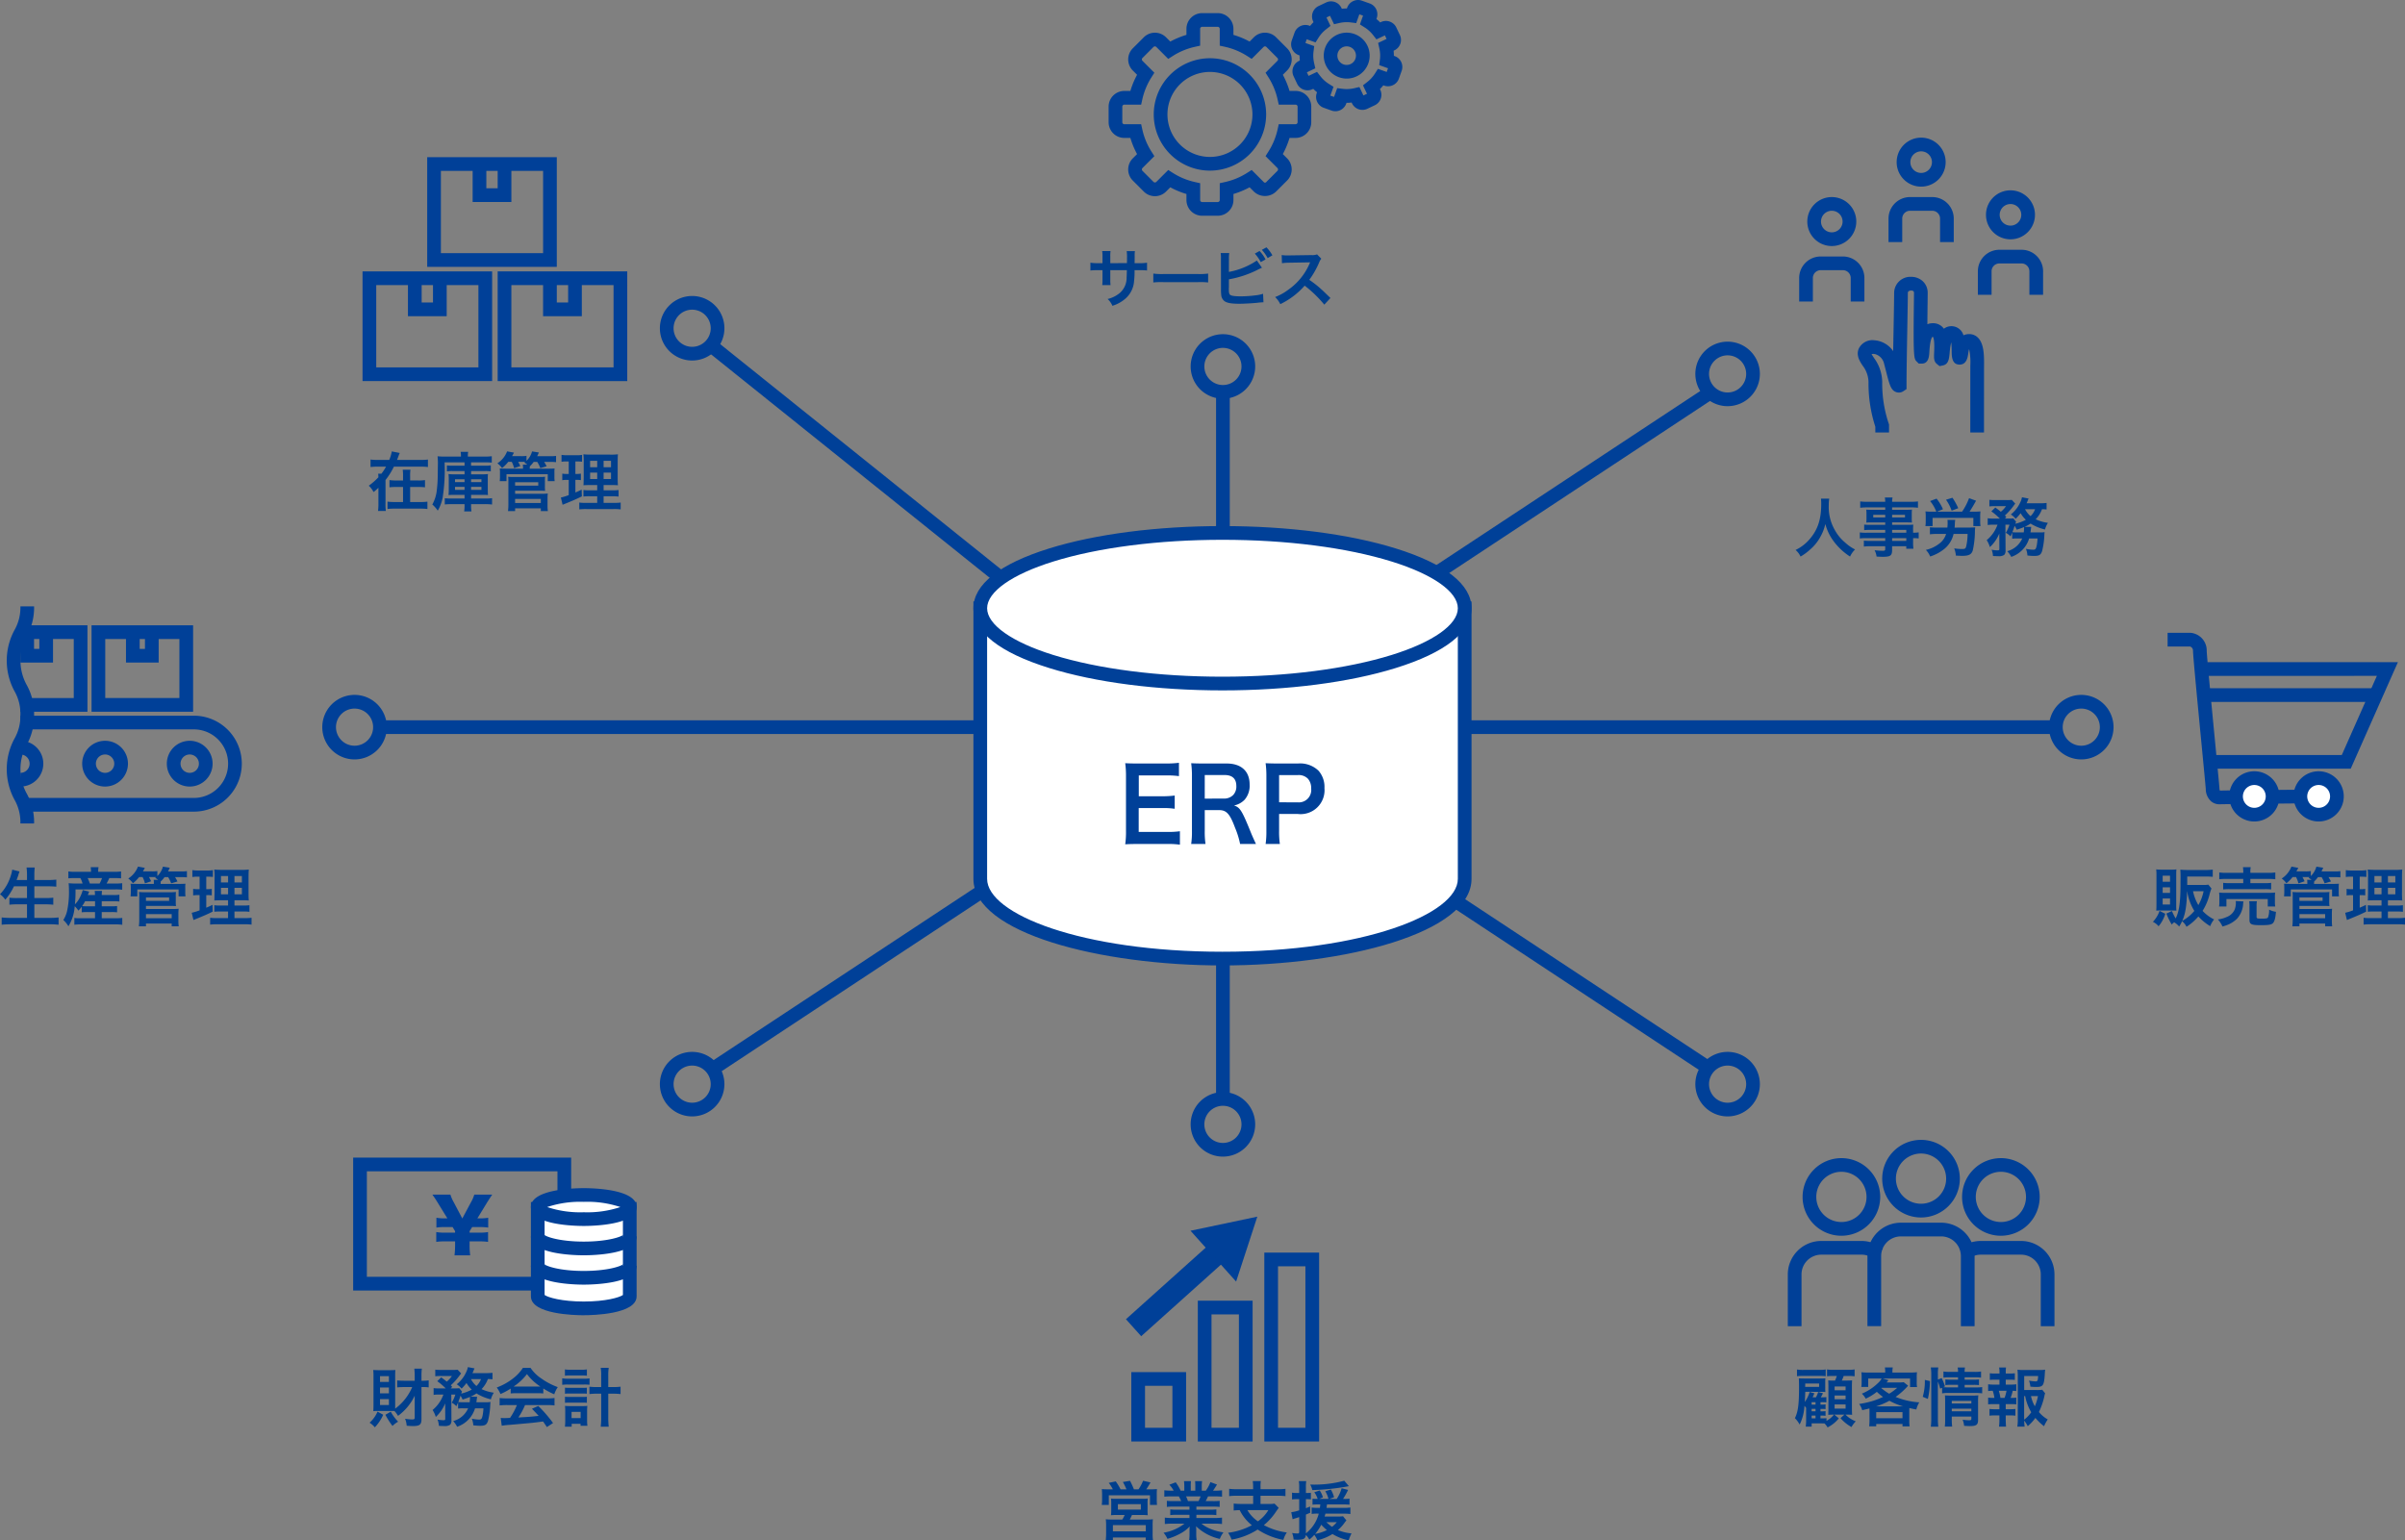 <svg id="グループ_262" data-name="グループ 262" xmlns="http://www.w3.org/2000/svg" xmlns:xlink="http://www.w3.org/1999/xlink" width="526.653" height="337.349" viewBox="0 0 526.653 337.349">
  <rect x="0" y="0" width="526.653" height="337.349" fill="#808080" stroke="none"/>
  <defs>
    <clipPath id="clip-path">
      <rect id="長方形_238" data-name="長方形 238" width="526.653" height="337.349" fill="none"/>
    </clipPath>
  </defs>
  <g id="グループ_262-2" data-name="グループ 262" clip-path="url(#clip-path)">
    <path id="パス_1170" data-name="パス 1170" d="M486.054,176.149a2.819,2.819,0,0,1-1.939-.729,3.666,3.666,0,0,1-1.092-2.637c-.021-.423-.463-5.019-.932-9.883-1.054-10.934-1.859-19.375-1.859-20.372a.959.959,0,0,0-.644-.942l-4.922,0v-3h4.985a3.871,3.871,0,0,1,3.581,3.938c0,.943,1.111,12.462,1.845,20.084.587,6.094.92,9.563.942,10.035a1.515,1.515,0,0,0,.09.5c1.765-.059,23.5-.25,26.009-.272l.026,3c-10.01.088-25.172.232-25.913.271-.06,0-.118.005-.177.005" fill="#004098"/>
    <path id="パス_1171" data-name="パス 1171" d="M503.747,174.414a4,4,0,1,1,4,4,4,4,0,0,1-4-4" fill="#fff"/>
    <path id="パス_1172" data-name="パス 1172" d="M507.743,179.91a5.5,5.5,0,1,1,5.5-5.5,5.5,5.5,0,0,1-5.5,5.5m0-7.993a2.5,2.5,0,1,0,2.5,2.5,2.5,2.5,0,0,0-2.5-2.5" fill="#004098"/>
    <path id="パス_1173" data-name="パス 1173" d="M489.66,174.414a4,4,0,1,1,4,4,4,4,0,0,1-4-4" fill="#fff"/>
    <path id="パス_1174" data-name="パス 1174" d="M493.656,179.91a5.5,5.5,0,1,1,5.5-5.5,5.5,5.5,0,0,1-5.5,5.5m0-7.993a2.5,2.5,0,1,0,2.5,2.5,2.5,2.5,0,0,0-2.5-2.5" fill="#004098"/>
    <line id="線_82" data-name="線 82" x2="38.574" transform="translate(482.412 152.226)" fill="#fff"/>
    <rect id="長方形_228" data-name="長方形 228" width="38.574" height="3" transform="translate(482.412 150.726)" fill="#004098"/>
    <path id="パス_1175" data-name="パス 1175" d="M514.767,168.349H484.906v-3h27.908l7.679-17.331H483.3v-3h41.8Z" fill="#004098"/>
    <path id="パス_1176" data-name="パス 1176" d="M266.669,47.249h-3.423a3.44,3.44,0,0,1-3.435-3.435V42.486a18.015,18.015,0,0,1-3.535-1.465l-.939.939a3.438,3.438,0,0,1-4.858,0l-2.42-2.419a3.443,3.443,0,0,1,0-4.859l.939-.938a17.964,17.964,0,0,1-1.465-3.536h-1.328a3.439,3.439,0,0,1-3.436-3.434V23.351a3.439,3.439,0,0,1,3.436-3.435h1.328A18.006,18.006,0,0,1,249,16.381l-.94-.939a3.443,3.443,0,0,1,0-4.859l2.419-2.419a3.442,3.442,0,0,1,4.857,0l.941.94a17.971,17.971,0,0,1,3.534-1.465V6.31a3.439,3.439,0,0,1,3.435-3.435h3.423A3.439,3.439,0,0,1,270.1,6.31V7.638A17.955,17.955,0,0,1,273.638,9.1l.94-.939a3.438,3.438,0,0,1,4.857,0l2.42,2.42a3.44,3.44,0,0,1,0,4.858l-.938.939a18.116,18.116,0,0,1,1.465,3.535h1.327a3.439,3.439,0,0,1,3.435,3.435v3.423a3.439,3.439,0,0,1-3.435,3.434h-1.327a18.049,18.049,0,0,1-1.465,3.536l.938.939a3.44,3.44,0,0,1,0,4.858l-2.42,2.419a3.522,3.522,0,0,1-4.857,0l-.939-.939a18,18,0,0,1-3.536,1.465v1.328a3.439,3.439,0,0,1-3.434,3.435M255.827,37.228l1.015.646a15.054,15.054,0,0,0,4.8,1.988l1.172.262v3.69a.442.442,0,0,0,.435.435h3.423a.441.441,0,0,0,.434-.435v-3.69l1.173-.262a15.054,15.054,0,0,0,4.8-1.988l1.015-.646,2.611,2.611a.37.37,0,0,0,.614,0l2.421-2.421a.441.441,0,0,0,0-.614l-2.61-2.612.643-1.014a15.008,15.008,0,0,0,1.989-4.8l.261-1.174h3.691a.44.44,0,0,0,.435-.434V23.351a.441.441,0,0,0-.435-.435h-3.691l-.261-1.173a15.032,15.032,0,0,0-1.989-4.8l-.643-1.015,2.609-2.609a.431.431,0,0,0,.125-.308.426.426,0,0,0-.124-.306l-2.421-2.422a.441.441,0,0,0-.616,0l-2.609,2.61-1.015-.645a15.041,15.041,0,0,0-4.8-1.989L267.1,10V6.31a.441.441,0,0,0-.434-.435h-3.423a.442.442,0,0,0-.435.435V10l-1.172.262a15.031,15.031,0,0,0-4.8,1.989l-1.015.645-2.61-2.611a.443.443,0,0,0-.617,0l-2.418,2.42a.441.441,0,0,0,0,.615l2.609,2.609-.644,1.015a15.057,15.057,0,0,0-1.988,4.8l-.262,1.172h-3.69a.442.442,0,0,0-.436.435v3.423a.441.441,0,0,0,.436.434h3.69l.262,1.173a15.033,15.033,0,0,0,1.988,4.8l.644,1.014L250.181,36.8a.441.441,0,0,0,0,.615l2.419,2.42a.443.443,0,0,0,.616,0Z" fill="#004098"/>
    <path id="パス_1177" data-name="パス 1177" d="M264.958,37.369a12.307,12.307,0,1,1,12.307-12.307,12.322,12.322,0,0,1-12.307,12.307m0-21.615a9.307,9.307,0,1,0,9.307,9.308,9.319,9.319,0,0,0-9.307-9.308" fill="#004098"/>
    <path id="パス_1178" data-name="パス 1178" d="M292.427,24.361a2.51,2.51,0,0,1-.847-.147l-1.706-.608a2.525,2.525,0,0,1-1.529-3.226l.062-.178a10.056,10.056,0,0,1-.826-.748l-.172.082a2.526,2.526,0,0,1-3.362-1.2l-.776-1.638a2.523,2.523,0,0,1,1.2-3.362l.17-.081a10.361,10.361,0,0,1-.057-1.114l-.179-.063a2.527,2.527,0,0,1-1.528-3.227l.607-1.706a2.527,2.527,0,0,1,3.227-1.529l.178.062a10.064,10.064,0,0,1,.748-.826l-.082-.172a2.526,2.526,0,0,1,1.2-3.362l1.638-.776a2.524,2.524,0,0,1,3.362,1.2l.081.17a10.266,10.266,0,0,1,1.113-.057l.064-.178A2.525,2.525,0,0,1,298.238.149l1.706.608a2.527,2.527,0,0,1,1.53,3.226l-.063.178a9.9,9.9,0,0,1,.826.748l.172-.082a2.529,2.529,0,0,1,3.363,1.2l.776,1.638a2.523,2.523,0,0,1-1.2,3.361l-.172.082a10.342,10.342,0,0,1,.056,1.114l.177.063a2.525,2.525,0,0,1,1.53,3.227l-.607,1.706a2.527,2.527,0,0,1-3.224,1.53l-.18-.064a10.645,10.645,0,0,1-.748.827l.082.171a2.529,2.529,0,0,1-1.2,3.363l-1.638.776a2.525,2.525,0,0,1-3.362-1.2l-.082-.171a5.272,5.272,0,0,1-1.113.056l-.063.179a2.529,2.529,0,0,1-2.38,1.676m-1.1-3.421.812.289.685-1.925,1.194.148a7.334,7.334,0,0,0,2.505-.127l1.171-.266.875,1.846.779-.368-.876-1.848.947-.739a7.3,7.3,0,0,0,1.682-1.858l.64-1.017,1.925.687.289-.812-1.925-.686.147-1.192a7.274,7.274,0,0,0-.126-2.5L301.786,9.4l1.847-.876-.368-.778-1.848.876-.739-.947a7.245,7.245,0,0,0-1.859-1.681L297.8,5.348l.686-1.925-.811-.289-.686,1.924L295.8,4.911a7.274,7.274,0,0,0-2.5.127l-1.172.266-.876-1.846-.778.368.876,1.848-.947.739a7.224,7.224,0,0,0-1.681,1.858l-.641,1.017L286.15,8.6l-.289.812,1.925.685-.147,1.194a7.247,7.247,0,0,0,.127,2.5l.266,1.172-1.846.876.368.778,1.847-.876.74.947A7.225,7.225,0,0,0,291,18.374l1.017.64Zm-5.348-5.528h0m18.424-.3h0Zm-.568-6.16h0Z" fill="#004098"/>
    <path id="パス_1179" data-name="パス 1179" d="M294.9,17.21a5.028,5.028,0,1,1,4.742-3.34,5.007,5.007,0,0,1-4.742,3.34m0-7.058a2.034,2.034,0,1,0,.682.119,2.041,2.041,0,0,0-.682-.119" fill="#004098"/>
    <path id="パス_1180" data-name="パス 1180" d="M259.737,315.693h-12V300.5h12Zm-9-3h6V303.5h-6Z" fill="#004098"/>
    <path id="パス_1181" data-name="パス 1181" d="M274.3,315.693h-12V284.861h12Zm-9-3h6V287.861h-6Z" fill="#004098"/>
    <path id="パス_1182" data-name="パス 1182" d="M288.863,315.693h-12V274.327h12Zm-9-3h6V277.327h-6Z" fill="#004098"/>
    <rect id="長方形_229" data-name="長方形 229" width="25.65" height="5" transform="translate(246.562 288.917) rotate(-41.911)" fill="#004098"/>
    <path id="パス_1183" data-name="パス 1183" d="M270.688,280.671l4.643-14.217L260.7,269.539Z" fill="#004098"/>
    <rect id="長方形_230" data-name="長方形 230" width="3" height="32.868" transform="translate(266.298 86.982)" fill="#004098"/>
    <rect id="長方形_231" data-name="長方形 231" width="132.517" height="3" transform="translate(317.622 157.75)" fill="#004098"/>
    <rect id="長方形_232" data-name="長方形 232" width="3" height="32.868" transform="translate(266.298 208.28)" fill="#004098"/>
    <rect id="長方形_233" data-name="長方形 233" width="84.429" height="3" transform="translate(155.519 232.66) rotate(-33.415)" fill="#004098"/>
    <rect id="長方形_234" data-name="長方形 234" width="3" height="84.43" transform="translate(302.873 188.661) rotate(-56.572)" fill="#004098"/>
    <rect id="長方形_235" data-name="長方形 235" width="84.43" height="3" transform="translate(302.868 131.452) rotate(-33.415)" fill="#004098"/>
    <rect id="長方形_236" data-name="長方形 236" width="3" height="90.325" transform="translate(155.412 77.37) rotate(-51.271)" fill="#004098"/>
    <path id="パス_1184" data-name="パス 1184" d="M214.661,133.213v59.262c0,9.643,23.747,17.461,53.04,17.461s53.04-7.818,53.04-17.461V133.213Z" fill="#fff"/>
    <path id="パス_1185" data-name="パス 1185" d="M267.7,211.436c-26.81,0-54.54-7.093-54.54-18.961V131.713h109.08v60.762c0,11.868-27.73,18.961-54.54,18.961m-51.54-76.723v57.762c0,7.708,20.71,15.961,51.54,15.961s51.54-8.253,51.54-15.961V134.713Z" fill="#004098"/>
    <path id="パス_1186" data-name="パス 1186" d="M320.741,133.213c0,9.107-23.747,16.49-53.04,16.49s-53.04-7.383-53.04-16.49,23.747-16.49,53.04-16.49,53.04,7.383,53.04,16.49" fill="#fff"/>
    <path id="パス_1187" data-name="パス 1187" d="M267.7,151.2c-14.314,0-27.792-1.739-37.95-4.9-10.854-3.374-16.59-7.9-16.59-13.093s5.736-9.719,16.59-13.093c10.158-3.158,23.636-4.9,37.95-4.9s27.792,1.739,37.95,4.9c10.854,3.374,16.59,7.9,16.59,13.093s-5.736,9.719-16.59,13.093c-10.158,3.158-23.636,4.9-37.95,4.9m0-32.98c-14.021,0-27.182,1.691-37.06,4.762-9.067,2.819-14.48,6.642-14.48,10.228s5.413,7.409,14.48,10.229c9.878,3.07,23.039,4.761,37.06,4.761s27.182-1.691,37.06-4.761c9.067-2.82,14.48-6.643,14.48-10.229s-5.413-7.409-14.48-10.228c-9.878-3.071-23.039-4.762-37.06-4.762" fill="#004098"/>
    <path id="パス_1188" data-name="パス 1188" d="M258.381,184.992a17.239,17.239,0,0,0-2.72-.155h-6.579c-1.265,0-1.835.022-2.679.066a18.73,18.73,0,0,0,.169-2.923V170a20.488,20.488,0,0,0-.169-2.857c.844.045,1.392.067,2.679.067h6.368a21.4,21.4,0,0,0,2.72-.155v2.922a18.107,18.107,0,0,0-2.72-.154h-6.073v4.561H254.5a20.664,20.664,0,0,0,2.741-.156v2.9a15.72,15.72,0,0,0-2.741-.155h-5.145V182.2h6.326a19.162,19.162,0,0,0,2.7-.155Z" fill="#004098"/>
    <path id="パス_1189" data-name="パス 1189" d="M271.561,184.836a18.58,18.58,0,0,0-1.1-3.542c-1.138-3.055-1.877-3.875-3.5-3.875h-3.141v4.517a18.062,18.062,0,0,0,.169,2.9h-3.143a18.1,18.1,0,0,0,.169-2.878V170.025a20.6,20.6,0,0,0-.169-2.879c.886.045,1.54.066,2.7.066h5.062c3.2,0,5.04,1.683,5.04,4.606a4.7,4.7,0,0,1-1.076,3.3,4.4,4.4,0,0,1-2.341,1.284c1.329.443,1.729,1.062,3.817,6.244.169.4.7,1.594.991,2.191Zm-3.5-9.941a2.767,2.767,0,0,0,2-.8,2.706,2.706,0,0,0,.675-1.948c0-1.594-.866-2.413-2.594-2.413h-4.323V174.9Z" fill="#004098"/>
    <path id="パス_1190" data-name="パス 1190" d="M277.148,184.836a18.86,18.86,0,0,0,.168-2.856V170a21.066,21.066,0,0,0-.168-2.856c.907.045,1.56.066,2.678.066h4.407a5.821,5.821,0,0,1,4.492,1.572,5.332,5.332,0,0,1,1.307,3.809,5.242,5.242,0,0,1-5.9,5.668H280.1v3.7a18.653,18.653,0,0,0,.169,2.878Zm6.98-9.122a2.718,2.718,0,0,0,2.994-3.033,3.076,3.076,0,0,0-.7-2.125,2.8,2.8,0,0,0-2.3-.8H280.1v5.955Z" fill="#004098"/>
    <path id="パス_1191" data-name="パス 1191" d="M243.692,326.171a7.577,7.577,0,0,0-.9-1.415l1.541-.322a13.227,13.227,0,0,1,1.051,1.737h1.288a12.927,12.927,0,0,0-.784-1.611l1.569-.252a18.832,18.832,0,0,1,.854,1.863h1.008a9.516,9.516,0,0,0,.995-1.877l1.625.365c-.238.433-.659,1.12-.924,1.512h.84a14.214,14.214,0,0,0,1.5-.055,10.522,10.522,0,0,0-.042,1.246v1.121a8.819,8.819,0,0,0,.057,1.106h-1.541v-2.115h-9.02v2.115H241.27a9.146,9.146,0,0,0,.069-1.093V327.39a12.559,12.559,0,0,0-.056-1.274c.462.042.855.055,1.486.055Zm1.065,5.617a12.969,12.969,0,0,0-1.471.056,9.737,9.737,0,0,0,.057-1.261v-1.33a7.1,7.1,0,0,0-.057-1.065,7.746,7.746,0,0,0,1.065.057h5.967a7.215,7.215,0,0,0,1.023-.057,7.1,7.1,0,0,0-.042,1.107v1.288a8.9,8.9,0,0,0,.042,1.261,14.483,14.483,0,0,0-1.471-.056h-1.989a9.15,9.15,0,0,1-.477.995h3.727a10.442,10.442,0,0,0,1.33-.056,10.567,10.567,0,0,0-.056,1.345v1.82a8.961,8.961,0,0,0,.071,1.373h-1.583v-.546h-7.186v.546h-1.556c.042-.477.071-.91.071-1.387v-1.821a10.647,10.647,0,0,0-.071-1.33,10.692,10.692,0,0,0,1.3.056h2.312a5.639,5.639,0,0,0,.518-.995Zm-1.05,3.586h7.2v-1.359h-7.2Zm1.092-4.762h5.029v-1.19H244.8Z" fill="#003f8d"/>
    <path id="パス_1192" data-name="パス 1192" d="M256.964,329.953a10.6,10.6,0,0,0-1.443.069v-1.33a12.73,12.73,0,0,0,1.443.056h1.7c-.21-.448-.364-.771-.518-1.036h-1.513c-.687,0-1.219.027-1.667.069v-1.4a12.052,12.052,0,0,0,1.6.084h.448a5.945,5.945,0,0,0-.952-1.3l1.4-.532a9.853,9.853,0,0,1,1.079,1.835h.8v-.994a7.811,7.811,0,0,0-.069-1.093h1.526a9.433,9.433,0,0,0-.042,1.036v1.051h.995v-1.051a9.92,9.92,0,0,0-.043-1.036h1.528a7.331,7.331,0,0,0-.071,1.093v.994h.883a7.512,7.512,0,0,0,1.009-1.877l1.442.532c-.336.561-.56.91-.868,1.345h.392a11.529,11.529,0,0,0,1.583-.084v1.4c-.434-.042-.981-.069-1.667-.069h-1.4c-.266.56-.322.686-.518,1.036h1.625a12.857,12.857,0,0,0,1.442-.056v1.33a10.457,10.457,0,0,0-1.442-.069h-3.657v.672h2.928a10.366,10.366,0,0,0,1.444-.069v1.259a10.5,10.5,0,0,0-1.444-.069h-2.928v.7h3.909a12.382,12.382,0,0,0,1.7-.084v1.4a15.155,15.155,0,0,0-1.681-.084h-2.815a7.278,7.278,0,0,0,1.9,1.121,12.033,12.033,0,0,0,2.914.8,5.577,5.577,0,0,0-.8,1.428,10.915,10.915,0,0,1-5.2-2.773,9.593,9.593,0,0,1,.042.995v.687a7.877,7.877,0,0,0,.1,1.414H260.4a10.475,10.475,0,0,0,.084-1.429v-.672a9.444,9.444,0,0,1,.042-.953,7.773,7.773,0,0,1-2.017,1.541,13.618,13.618,0,0,1-2.858,1.177,5.715,5.715,0,0,0-.854-1.345,10.078,10.078,0,0,0,4.58-1.989h-2.6a15.4,15.4,0,0,0-1.7.084v-1.4a13.012,13.012,0,0,0,1.681.084h3.712v-.7h-2.774a10.237,10.237,0,0,0-1.428.069v-1.259a10.115,10.115,0,0,0,1.428.069h2.774v-.672Zm5.491-1.205a8.159,8.159,0,0,0,.462-1.036h-3.193a8.75,8.75,0,0,1,.419,1.036Z" fill="#003f8d"/>
    <path id="パス_1193" data-name="パス 1193" d="M274.41,325.6a6.811,6.811,0,0,0-.084-1.232H276.1a6.906,6.906,0,0,0-.069,1.232v.546h3.754a13.475,13.475,0,0,0,1.709-.084v1.6a13.256,13.256,0,0,0-1.695-.084h-3.768v1.793h1.877a6.087,6.087,0,0,0,1.19-.07l.925.939c-.154.181-.379.5-.658.91a13.072,13.072,0,0,1-2.6,2.857,14.45,14.45,0,0,0,5.028,1.612,5.6,5.6,0,0,0-.757,1.625,15.214,15.214,0,0,1-5.631-2.27,15.408,15.408,0,0,1-5.7,2.213,6.939,6.939,0,0,0-.77-1.5,15.115,15.115,0,0,0,5.2-1.652,9.707,9.707,0,0,1-2.661-3.306,12.96,12.96,0,0,0-1.318.084v-1.527a13.125,13.125,0,0,0,1.7.084h2.563v-1.793h-3.558a13.419,13.419,0,0,0-1.695.084v-1.6a13.616,13.616,0,0,0,1.709.084h3.544Zm-1.247,5.127a7.465,7.465,0,0,0,2.3,2.451,8.21,8.21,0,0,0,2.283-2.451Z" fill="#003f8d"/>
    <path id="パス_1194" data-name="パス 1194" d="M288.662,329.476a11.346,11.346,0,0,0-1.247.056v-1.316a7.393,7.393,0,0,0,1.066.056h.069a5.121,5.121,0,0,0-.742-1.457l1.19-.392a5.5,5.5,0,0,1,.7,1.5l-.811.35h2.03a6.383,6.383,0,0,0-.7-1.681l1.219-.378a7.06,7.06,0,0,1,.7,1.68l-1.022.379h1.6a8.2,8.2,0,0,0,1.079-2.339l1.415.364a15.879,15.879,0,0,1-1.107,1.975h.322a5.661,5.661,0,0,0,1.093-.07v1.33a12.557,12.557,0,0,0-1.345-.056h-3.586c-.042.336-.055.462-.1.757H294.1a9.3,9.3,0,0,0,1.611-.084v1.429a12.677,12.677,0,0,0-1.611-.084h-3.852c-.07.266-.1.364-.182.63h2.844a7.492,7.492,0,0,0,1.19-.056l.743.91a5.748,5.748,0,0,0-.49.63,8.944,8.944,0,0,1-1.373,1.486,10.011,10.011,0,0,0,2.983.728,9.552,9.552,0,0,0-.63,1.513,10.956,10.956,0,0,1-3.544-1.373,10.771,10.771,0,0,1-3.305,1.359,5.685,5.685,0,0,0-.673-1.177,7.918,7.918,0,0,1-1.093,1.037,4.381,4.381,0,0,0-.756-1.023c-.1.826-.49,1.051-1.849,1.051-.168,0-.378-.015-.84-.042a4.508,4.508,0,0,0-.322-1.429,8.733,8.733,0,0,0,1.2.1c.28,0,.35-.07.35-.378V332.25c-.392.141-.434.154-.77.252a6.227,6.227,0,0,0-.672.224l-.295-1.554a7.145,7.145,0,0,0,1.737-.406v-2.438h-.616a7.708,7.708,0,0,0-.953.056V326.9a5.137,5.137,0,0,0,.967.071h.6v-1.15a7.743,7.743,0,0,0-.084-1.442h1.625a9.37,9.37,0,0,0-.07,1.429v1.163h.364a6.2,6.2,0,0,0,.729-.043v1.443a6.2,6.2,0,0,0-.729-.042h-.364V330.3c.309-.112.476-.182.925-.365l.013,1.373c-.448.183-.518.225-.938.393v4.118a8.079,8.079,0,0,0,2.815-4.328h-.238a8.673,8.673,0,0,0-1.316.069v-1.4a9.153,9.153,0,0,0,1.344.07h.462c.042-.379.057-.476.084-.757Zm6.724-3.992a2.424,2.424,0,0,0-.378.071,52.751,52.751,0,0,1-7.648.784,3.614,3.614,0,0,0-.449-1.2h.462a25.364,25.364,0,0,0,7-.854ZM288,335.934a9.349,9.349,0,0,0,2.564-.84,9.259,9.259,0,0,1-1.233-1.177A10.517,10.517,0,0,1,288,335.934m2.465-2.563a10.382,10.382,0,0,0,1.219,1.008,5.445,5.445,0,0,0,1.037-1.008Z" fill="#003f8d"/>
    <path id="パス_1195" data-name="パス 1195" d="M398.649,310.629h.252c.407,0,.687-.013,1.065-.028v.574a5.215,5.215,0,0,0,1.639-1.358h-.154c-.448,0-.728.013-1.093.042.014-.435.029-.841.029-1.275v-4.945c-.015-1.008-.015-1.008-.042-1.33a8.721,8.721,0,0,0,1.19.042h.308a9.28,9.28,0,0,0,.392-1.009h-.854a8.476,8.476,0,0,0-1.289.07v-1.5a7.648,7.648,0,0,0,1.485.084h3.054a7.642,7.642,0,0,0,1.5-.084v1.5a10.333,10.333,0,0,0-1.5-.07h-.9a8.934,8.934,0,0,1-.406,1.009h.883c.742,0,1.064-.015,1.372-.042-.027.392-.042.784-.042,1.3v4.8c0,.546.015.981.042,1.443-.378-.029-.812-.042-1.2-.042h-.252a6.418,6.418,0,0,0,2.255,1.47,5.739,5.739,0,0,0-.939,1.248,9.013,9.013,0,0,1-2.409-1.948l.868-.77h-2.227l1,.812a7.568,7.568,0,0,1-2.466,1.99,4.122,4.122,0,0,0-.672-.87c-.266-.013-.421-.013-.686-.013h-2.129v.715h-1.3a9.566,9.566,0,0,0,.084-1.3v-2.817a4.309,4.309,0,0,0-.364-.433,10.212,10.212,0,0,1-1.051,4.09,6.3,6.3,0,0,0-1.036-1.4c.685-1.4.9-3,.9-6.738,0-1.05-.014-1.387-.042-1.975.365.014.644.029,1.288.029h3.237c.727,0,.952-.015,1.3-.042a4.688,4.688,0,0,0-.042.868v1.177a8.117,8.117,0,0,0,.027.952c-.392-.028-.561-.028-1.023-.028l-3.376-.014c-.042,1.219-.055,1.527-.111,2.227a7.4,7.4,0,0,0,1.065-2.185l1.036.294c-.084.2-.155.35-.2.448-.1.238-.1.238-.181.421h.728a6.313,6.313,0,0,0,.491-1.163l1.049.28c-.111.225-.42.8-.475.883h.181a10.253,10.253,0,0,0,1.037-.042v1.148a9.54,9.54,0,0,0-1.05-.042h-.239v.533h.281a3.774,3.774,0,0,0,.826-.056V308.6a6.5,6.5,0,0,0-.84-.042h-.267v.532h.281a5.553,5.553,0,0,0,.826-.042v1.023a5.007,5.007,0,0,0-.84-.042h-.267Zm-5.14-10.7a7.714,7.714,0,0,0,1.484.084h3.32a9.7,9.7,0,0,0,1.485-.084V301.4a8.28,8.28,0,0,0-1.275-.07h-3.53a10.447,10.447,0,0,0-1.484.07Zm1.806,3.4-.013.323a.267.267,0,0,0,.013.084h3.04v-.729h-3.04Zm2.256,3.754h-.854v.532h.854Zm-.854,2h.854v-.532h-.854Zm0,1.541h.854v-.6h-.854Zm5.028-6.149h2.409v-.826h-2.409Zm0,1.961h2.409v-.812h-2.409Zm0,2.059h2.409v-.911h-2.409Z" fill="#003f8d"/>
    <path id="パス_1196" data-name="パス 1196" d="M409.385,309.144c0-.28,0-.42-.013-.686-.546.14-.812.21-1.582.378a4.21,4.21,0,0,0-.66-1.359,21.509,21.509,0,0,0,3.138-.714,18.891,18.891,0,0,0,2.087-.826A9.925,9.925,0,0,1,411,304.815a11.052,11.052,0,0,1-2.437,1.5,4.184,4.184,0,0,0-.854-1.093,11.373,11.373,0,0,0,3.557-2.339,3.749,3.749,0,0,0,.784-.981h-2.942v1.849h-1.513a6,6,0,0,0,.072-1.051v-1.135a7.736,7.736,0,0,0-.057-1.036,13.2,13.2,0,0,0,1.6.071h3.614v-.2a4.363,4.363,0,0,0-.069-.924h1.735a4.031,4.031,0,0,0-.083.911v.21h3.74a13.387,13.387,0,0,0,1.639-.071,7.066,7.066,0,0,0-.056,1.036v1.164a5.72,5.72,0,0,0,.069,1.05h-1.526V301.9h-6.024l1.3.365c-.013.013-.154.181-.434.5h2.634a8.081,8.081,0,0,0,1.134-.056l.966.77c-.125.126-.125.126-.379.406a15.649,15.649,0,0,1-2.367,2.046,16.4,16.4,0,0,0,5.184,1.19,5.441,5.441,0,0,0-.645,1.568c-.672-.126-.868-.168-1.526-.322-.014.364-.014.406-.014.785v1.948a8.257,8.257,0,0,0,.07,1.288h-1.556v-.519h-5.756v.505h-1.541c.042-.448.069-.855.069-1.289Zm7.34-1.149a14.553,14.553,0,0,1-2.982-1.219,15.261,15.261,0,0,1-2.9,1.219Zm-5.868,2.606h5.756V309.27h-5.756Zm1.121-6.6a11.81,11.81,0,0,0,1.723,1.233,12.139,12.139,0,0,0,1.751-1.289h-3.418Z" fill="#003f8d"/>
    <path id="パス_1197" data-name="パス 1197" d="M421.047,305.909a12.29,12.29,0,0,0,.462-3.7l1.106.252a17.224,17.224,0,0,1-.448,3.908Zm3.319,4.8a15.392,15.392,0,0,0,.084,1.738h-1.638a13.092,13.092,0,0,0,.1-1.78v-9.693a9.626,9.626,0,0,0-.1-1.5h1.638a9.426,9.426,0,0,0-.084,1.5v1.163l.826-.322a9.211,9.211,0,0,1,.715,1.82l-.378.168c.35.028.63.042,1.176.042h2.073v-.56h-1.6a9.316,9.316,0,0,0-1.177.056V302.1a8.784,8.784,0,0,0,1.19.057h1.583v-.519h-1.806a8.448,8.448,0,0,0-1.387.07v-1.344a7.648,7.648,0,0,0,1.457.084h1.736a3.828,3.828,0,0,0-.084-.952h1.612a3.823,3.823,0,0,0-.084.952h2.142a7.561,7.561,0,0,0,1.457-.084v1.344a9.85,9.85,0,0,0-1.428-.07h-2.171v.519H432.2a7.844,7.844,0,0,0,1.163-.057v1.247a8.718,8.718,0,0,0-1.19-.056h-1.947v.56h2.451a9.031,9.031,0,0,0,1.387-.069v1.372a9.817,9.817,0,0,0-1.387-.084H426.7a7.5,7.5,0,0,0-1.414.084v-1.233l-.435.2a10.492,10.492,0,0,0-.49-1.555Zm3.04.113a12.009,12.009,0,0,0,.084,1.6h-1.611a11.478,11.478,0,0,0,.07-1.6v-4.035c0-.532-.013-.8-.042-1.191.336.028.63.042,1.12.042h4.931a9.114,9.114,0,0,0,1.261-.056,12.128,12.128,0,0,0-.056,1.444v3.949c0,1.065-.378,1.345-1.793,1.345-.308,0-.574-.014-1.261-.056a5.357,5.357,0,0,0-.322-1.345,9.887,9.887,0,0,0,1.373.126c.448,0,.532-.055.532-.336v-.476h-4.286Zm4.286-4.021h-4.286v.574h4.286Zm0,1.709h-4.286v.574h4.286Z" fill="#003f8d"/>
    <path id="パス_1198" data-name="パス 1198" d="M440.314,303.233a7.211,7.211,0,0,0,1.218-.07v1.485a6.228,6.228,0,0,0-.784-.056,9.049,9.049,0,0,1-.463,1.555h.168a5.5,5.5,0,0,0,1.079-.071v1.486a9.873,9.873,0,0,0-1.218-.057h-1.093v1.121h.952a8.788,8.788,0,0,0,1.163-.057v1.471a9.064,9.064,0,0,0-1.163-.056h-.952v1.023c0,.462.028.98.07,1.429H437.75a11.208,11.208,0,0,0,.084-1.429v-1.023h-1.009a9.2,9.2,0,0,0-1.162.056v-1.471a8.762,8.762,0,0,0,1.162.057h1.009v-1.121h-1.247a10.15,10.15,0,0,0-1.218.057v-1.486a6.5,6.5,0,0,0,1.218.071h.154a8.814,8.814,0,0,0-.364-1.555,6.771,6.771,0,0,0-1.008.056v-1.485a7.3,7.3,0,0,0,1.218.07h1.261v-1.079H436.9a9.363,9.363,0,0,0-1.163.056v-1.456a8.4,8.4,0,0,0,1.163.056h.952v-.252a5.251,5.251,0,0,0-.084-1.065h1.512a7.768,7.768,0,0,0-.055,1.065v.252h.826a8.4,8.4,0,0,0,1.163-.056v1.456a9.363,9.363,0,0,0-1.163-.056h-.826v1.079Zm-1.345,2.914a9.145,9.145,0,0,0,.42-1.555h-1.681a10.271,10.271,0,0,1,.351,1.555Zm8.881-1a2.874,2.874,0,0,0-.168.618,15.732,15.732,0,0,1-1.192,3.473,6.714,6.714,0,0,0,1.934,1.625,8.527,8.527,0,0,0-.813,1.485,11.837,11.837,0,0,1-1.9-1.822,9.472,9.472,0,0,1-1.667,1.808,9.028,9.028,0,0,0-.784-1.219,12.068,12.068,0,0,0,.1,1.317h-1.6a10.069,10.069,0,0,0,.1-1.667V301.4a14.124,14.124,0,0,0-.071-1.429,9.357,9.357,0,0,0,1.317.07h3.446a8.586,8.586,0,0,0,1.3-.07c-.042.406-.057.574-.071.911-.168,2.577-.364,2.871-1.9,2.871a12.408,12.408,0,0,1-1.261-.07,5.082,5.082,0,0,0-.307-1.317,10.146,10.146,0,0,0,1.442.168c.435,0,.505-.139.561-1.176h-3.054v3.068h2.634a9.716,9.716,0,0,0,1.33-.057Zm-4.6,5.772a7.117,7.117,0,0,0,1.555-1.625,10.945,10.945,0,0,1-1.33-3.544h-.225Zm1.5-5.169a7.958,7.958,0,0,0,.84,2.228,9.769,9.769,0,0,0,.686-2.228Z" fill="#003f8d"/>
    <path id="パス_1199" data-name="パス 1199" d="M403.231,270.637a8.5,8.5,0,1,1,8.505-8.505,8.515,8.515,0,0,1-8.505,8.505m0-14.01a5.5,5.5,0,1,0,5.505,5.5,5.512,5.512,0,0,0-5.505-5.5" fill="#004098"/>
    <path id="パス_1200" data-name="パス 1200" d="M394.5,290.439h-3V279.1a7.331,7.331,0,0,1,7.323-7.323h8.816a7.335,7.335,0,0,1,4.666,1.679l-1.912,2.311a4.329,4.329,0,0,0-2.754-.99h-8.816A4.328,4.328,0,0,0,394.5,279.1Z" fill="#004098"/>
    <path id="パス_1201" data-name="パス 1201" d="M438.161,270.637a8.5,8.5,0,1,1,8.5-8.505,8.515,8.515,0,0,1-8.5,8.505m0-14.01a5.5,5.5,0,1,0,5.5,5.5,5.511,5.511,0,0,0-5.5-5.5" fill="#004098"/>
    <path id="パス_1202" data-name="パス 1202" d="M449.893,290.439h-3V279.1a4.328,4.328,0,0,0-4.323-4.323h-8.816a4.327,4.327,0,0,0-2.755.991l-1.912-2.312a7.344,7.344,0,0,1,4.667-1.679h8.816a7.331,7.331,0,0,1,7.323,7.323Z" fill="#004098"/>
    <path id="パス_1203" data-name="パス 1203" d="M420.666,266.637a8.5,8.5,0,1,1,8.505-8.505,8.515,8.515,0,0,1-8.505,8.505m0-14.01a5.5,5.5,0,1,0,5.505,5.5,5.511,5.511,0,0,0-5.505-5.5" fill="#004098"/>
    <path id="パス_1204" data-name="パス 1204" d="M432.4,290.439h-3V275.1a4.328,4.328,0,0,0-4.323-4.323h-8.816a4.328,4.328,0,0,0-4.323,4.323v15.335h-3V275.1a7.331,7.331,0,0,1,7.323-7.323h8.816A7.331,7.331,0,0,1,432.4,275.1Z" fill="#004098"/>
    <path id="パス_1205" data-name="パス 1205" d="M474.162,200.123a7.682,7.682,0,0,1-1.471,2.732,3.541,3.541,0,0,0-1.247-.967,6.509,6.509,0,0,0,1.457-2.4Zm-.994-.715a7.486,7.486,0,0,0-.982.029c.029-.49.042-.91.042-1.4v-6.374a11.293,11.293,0,0,0-.055-1.26,10.537,10.537,0,0,0,1.247.056h2a8.359,8.359,0,0,0,1.176-.056c-.028.35-.042.56-.042,1.148v6.7a11.748,11.748,0,0,0,.042,1.191,10.021,10.021,0,0,0-1.008-.029Zm.42-6.3h1.61v-1.317h-1.61Zm0,2.436h1.61v-1.218h-1.61Zm0,2.55h1.61v-1.316h-1.61Zm10.687-3.5a8.773,8.773,0,0,0-.434,1.345,12.378,12.378,0,0,1-1.513,3.544,8.446,8.446,0,0,0,2.521,1.877,5.554,5.554,0,0,0-.854,1.47A11.13,11.13,0,0,1,481.4,200.7a11.114,11.114,0,0,1-2.592,2.269,3.735,3.735,0,0,0-.967-1.219,9.273,9.273,0,0,1-.643,1.162,4.369,4.369,0,0,0-1.093-.923,3.834,3.834,0,0,0-.532.49,15.953,15.953,0,0,1-1.177-2.4l1.219-.56a13.6,13.6,0,0,0,.812,1.625c.743-1.415,1.05-3.5,1.065-7.172,0-.519,0-1.093.014-1.709v-.2c0-.588-.014-1.12-.056-1.6.49.042.98.07,1.583.07H483a11.9,11.9,0,0,0,1.554-.084v1.582c-.448-.042-.91-.069-1.541-.069h-4.047v1.849h3.487a5.362,5.362,0,0,0,1.135-.071Zm-5.337.588c-.1,3.278-.378,4.945-1.064,6.5a9.512,9.512,0,0,0,2.647-2.186,11.466,11.466,0,0,1-1.568-4.314Zm1.3,0a9.849,9.849,0,0,0,1.163,3.04,10.214,10.214,0,0,0,1.149-3.04Z" fill="#003f8d"/>
    <path id="パス_1206" data-name="パス 1206" d="M491.287,197.419a3.137,3.137,0,0,0-.084.6,5.2,5.2,0,0,1-1.36,3.208,6.435,6.435,0,0,1-1.652,1.148,8.658,8.658,0,0,1-1.513.533,5.506,5.506,0,0,0-1.009-1.555,6.008,6.008,0,0,0,1.919-.519,3.068,3.068,0,0,0,1.807-1.736,4.731,4.731,0,0,0,.225-1.317,2.8,2.8,0,0,0-.042-.449Zm-5.352,1.108a5.616,5.616,0,0,0,.07-1.009v-1a7.457,7.457,0,0,0-.055-1.036,14.389,14.389,0,0,0,1.5.055h9.259c.672,0,1.023-.013,1.513-.055a6.341,6.341,0,0,0-.056.994V197.5a5.5,5.5,0,0,0,.07,1.023H496.6V196.9h-9.049v1.625Zm5.3-7.536a5.862,5.862,0,0,0-.069-1.079h1.708a4.323,4.323,0,0,0-.084,1.079v.168h3.782a12.177,12.177,0,0,0,1.681-.084v1.484a16.172,16.172,0,0,0-1.639-.07h-3.824v.925h3.124a8.883,8.883,0,0,0,1.428-.071v1.444a12.234,12.234,0,0,0-1.428-.057h-7.662a12.6,12.6,0,0,0-1.415.057v-1.444a8.8,8.8,0,0,0,1.415.071h2.983v-.925h-3.6a13.407,13.407,0,0,0-1.653.07v-1.484a12.263,12.263,0,0,0,1.7.084h3.558Zm2.914,9.777c0,.364.126.42,1.078.42.981,0,1.289-.056,1.415-.238a4.337,4.337,0,0,0,.252-1.738,4.814,4.814,0,0,0,1.5.477c-.112,1.415-.322,2.171-.7,2.521-.322.309-.981.407-2.592.407-2.129,0-2.507-.182-2.507-1.205V198.54a7.91,7.91,0,0,0-.056-1.163h1.68a5.867,5.867,0,0,0-.069,1.093Z" fill="#003f8d"/>
    <path id="パス_1207" data-name="パス 1207" d="M502.036,192.082a7.788,7.788,0,0,1-1.358,1.36,4.2,4.2,0,0,0-1.024-1.037,5.446,5.446,0,0,0,2.13-2.619l1.5.28a8.5,8.5,0,0,1-.42.77h1.919a6.786,6.786,0,0,0,1.247-.07v1.093a4.51,4.51,0,0,0,1.219-2.06l1.5.238c-.225.491-.253.547-.379.813h2.76a8.938,8.938,0,0,0,1.373-.069v1.372a10.685,10.685,0,0,0-1.3-.056h-1.3a8.369,8.369,0,0,1,.532.952l-1.387.406a7.209,7.209,0,0,0-.658-1.358H507.6a7.669,7.669,0,0,1-.855.981v.28l-.013.223h3.936c.8,0,1.05-.013,1.513-.042a4.788,4.788,0,0,0-.042.87v.98a5.519,5.519,0,0,0,.055.924h-1.512v-1.526h-9.035v1.526h-1.485a8.163,8.163,0,0,0,.056-.924v-.953a5.162,5.162,0,0,0-.056-.9c.42.029.658.042,1.471.042h3.628v-.223a3.126,3.126,0,0,0-.042-.673h.967a4.053,4.053,0,0,0-.645-.434l.21-.154c-.238-.015-.393-.015-.631-.015h-.924c.224.393.308.576.476.925l-1.358.463a6.27,6.27,0,0,0-.519-1.388Zm-.057,10.787a12.334,12.334,0,0,0,.085-1.555v-5.043a5.609,5.609,0,0,0-.056-.924,9.446,9.446,0,0,0,1.177.056H508.9a9.491,9.491,0,0,0,1.205-.056,6.513,6.513,0,0,0-.042.952v1.051a8.04,8.04,0,0,0,.042,1.093c-.35-.029-.672-.042-1.148-.042h-5.421v.672h6.009a8.422,8.422,0,0,0,1.148-.056,9.51,9.51,0,0,0-.055,1.162v1.415a8.943,8.943,0,0,0,.07,1.275h-1.541v-.6h-5.631v.6Zm1.556-5.576h5.07v-.742h-5.07Zm0,3.811h5.631v-.91h-5.631Z" fill="#003f8d"/>
    <path id="パス_1208" data-name="パス 1208" d="M514.747,192a5.913,5.913,0,0,0-1.051.071v-1.513a7.493,7.493,0,0,0,1.276.084h1.974a6.118,6.118,0,0,0,1.247-.084v1.5a8.119,8.119,0,0,0-1.037-.057h-.42v2.732h.323a4.409,4.409,0,0,0,.882-.069v1.428a5.841,5.841,0,0,0-.882-.056h-.323v2.759c.588-.252.757-.322,1.373-.63l.042,1.485c-1.218.6-1.765.841-3.936,1.723l-.28.112-.378-1.583a11.884,11.884,0,0,0,1.722-.532v-3.334h-.462a4.891,4.891,0,0,0-.952.07v-1.442a5.2,5.2,0,0,0,.981.069h.433V192Zm6.766,7.621h-1.555a11.5,11.5,0,0,0-1.457.056v-1.429a8.4,8.4,0,0,0,1.443.07h1.569v-1.149h-1.33c-.939,0-1.261.015-1.682.042.028-.322.028-.322.057-1.736v-3.166a15.2,15.2,0,0,0-.071-1.877,16.711,16.711,0,0,0,1.891.07h3.866a12.184,12.184,0,0,0,1.808-.07c-.042.406-.057,1.065-.057,1.919v2.983a18.754,18.754,0,0,0,.057,1.877,14.378,14.378,0,0,0-1.528-.042h-1.61v1.149h1.793a9.738,9.738,0,0,0,1.484-.07v1.443a9.986,9.986,0,0,0-1.47-.07h-1.807v1.443h2.255a9.882,9.882,0,0,0,1.484-.07v1.5a11.748,11.748,0,0,0-1.582-.071h-5.9a12.155,12.155,0,0,0-1.583.071v-1.5a8.958,8.958,0,0,0,1.415.07h2.507Zm-1.555-6.36h1.555v-1.4h-1.555Zm0,2.592h1.555v-1.415h-1.555Zm2.956-2.592h1.625v-1.4h-1.625Zm0,2.592h1.625v-1.415h-1.625Z" fill="#003f8d"/>
    <path id="パス_1209" data-name="パス 1209" d="M434.46,94.717h-3l.005-14.628a13.9,13.9,0,0,0-.264-3.645,8.97,8.97,0,0,0-.2,1.042c-.115.766-.355,2.364-1.881,2.364-1.711,0-1.729-1.8-1.741-3a15.9,15.9,0,0,0-.1-1.9,15.568,15.568,0,0,0-.337,2.3c-.118,1.3-.23,2.534-1.506,2.788l-.715.142-.6-.487c-.662-.568-.63-1.307-.576-2.533.086-1.972-.014-3.121-.3-3.414-.13.041-.574.364-.749,3.345-.056.951-.15,2.543-1.686,2.543h-.627l-.463-.457c-.6-.609-.763-.772-.609-12.931.011-.959.021-1.705.021-2.08,0-.161,0-.537-.627-.537-.12,0-.722.027-.722.537,0,1.1-.049,3.907-.108,7.182-.081,4.479-.181,10.056-.181,13.066v.8l-.668.445a1.766,1.766,0,0,1-1.634.2c-1.122-.43-1.408-1.541-2.171-4.513-.128-.5-.268-1.043-.426-1.639a2.8,2.8,0,0,0-1.763-2.08,1.67,1.67,0,0,0-.995-.074c.092.159.354.562.553.868a9.057,9.057,0,0,1,1.781,5.206,27.559,27.559,0,0,0,1.409,9.087l.085.241v1.761h-3V93.463a30.65,30.65,0,0,1-1.494-9.835,6.1,6.1,0,0,0-1.3-3.569c-.64-.985-1.438-2.21-.852-3.674a3.331,3.331,0,0,1,3.438-1.865,5.472,5.472,0,0,1,4.117,2.383c.031-1.892.066-3.836.1-5.61.059-3.251.108-6.035.108-7.128a3.554,3.554,0,0,1,3.722-3.537,3.758,3.758,0,0,1,2.436.859,3.437,3.437,0,0,1,1.191,2.678c0,.382-.01,1.141-.021,2.118-.014,1.091-.038,2.88-.047,4.725a3.309,3.309,0,0,1,1.234-.222,2.854,2.854,0,0,1,2.114.885,3.092,3.092,0,0,1,.267.319,2.739,2.739,0,0,1,4.288,1.443,2.9,2.9,0,0,1,1.263-.265,2.656,2.656,0,0,1,1.928.807c1.263,1.278,1.341,3.638,1.313,6.148l-.005.535Z" fill="#004098"/>
    <path id="パス_1210" data-name="パス 1210" d="M440.262,52.411a5.364,5.364,0,1,1,5.362-5.364,5.37,5.37,0,0,1-5.362,5.364m0-7.727a2.364,2.364,0,1,0,2.362,2.363,2.366,2.366,0,0,0-2.362-2.363" fill="#004098"/>
    <path id="パス_1211" data-name="パス 1211" d="M447.4,64.555h-3V59.407a1.713,1.713,0,0,0-1.711-1.711H437.83a1.712,1.712,0,0,0-1.711,1.711v5.148h-3V59.407A4.716,4.716,0,0,1,437.83,54.7h4.862a4.716,4.716,0,0,1,4.711,4.711Z" fill="#004098"/>
    <path id="パス_1212" data-name="パス 1212" d="M420.7,40.873a5.364,5.364,0,1,1,5.363-5.364,5.37,5.37,0,0,1-5.363,5.364m0-7.727a2.364,2.364,0,1,0,2.363,2.363,2.366,2.366,0,0,0-2.363-2.363" fill="#004098"/>
    <path id="パス_1213" data-name="パス 1213" d="M427.839,53.018h-3V47.87a1.713,1.713,0,0,0-1.712-1.712h-4.862a1.712,1.712,0,0,0-1.711,1.712v5.148h-3V47.87a4.716,4.716,0,0,1,4.711-4.712h4.862a4.716,4.716,0,0,1,4.712,4.712Z" fill="#004098"/>
    <path id="パス_1214" data-name="パス 1214" d="M401.131,53.885a5.363,5.363,0,1,1,5.363-5.364,5.37,5.37,0,0,1-5.363,5.364m0-7.727a2.363,2.363,0,1,0,2.363,2.363,2.366,2.366,0,0,0-2.363-2.363" fill="#004098"/>
    <path id="パス_1215" data-name="パス 1215" d="M408.273,66.03h-3V60.882a1.713,1.713,0,0,0-1.71-1.712H398.7a1.713,1.713,0,0,0-1.713,1.712V66.03h-3V60.882A4.717,4.717,0,0,1,398.7,56.17h4.862a4.716,4.716,0,0,1,4.71,4.712Z" fill="#004098"/>
    <path id="パス_1216" data-name="パス 1216" d="M400.568,109.2a9.263,9.263,0,0,0-.1,1.442,10.072,10.072,0,0,0,1.372,5.52,9.4,9.4,0,0,0,2.214,2.661,9.282,9.282,0,0,0,2.171,1.513,5.225,5.225,0,0,0-1.093,1.554,13.62,13.62,0,0,1-3.557-3.305,11.062,11.062,0,0,1-1.863-3.824,10.032,10.032,0,0,1-1.093,2.83,9.751,9.751,0,0,1-2.157,2.689,11.816,11.816,0,0,1-2.171,1.61,4.191,4.191,0,0,0-1.093-1.442,9.335,9.335,0,0,0,3.054-2.34c1.807-2.073,2.563-4.37,2.563-7.731a9.161,9.161,0,0,0-.056-1.177Z" fill="#003f8d"/>
    <path id="パス_1217" data-name="パス 1217" d="M412.832,116.049h-3.32a11.659,11.659,0,0,0-1.289.056v-1.219a10.467,10.467,0,0,0,1.317.057h3.292v-.532h-2.97c-.505,0-.854.013-1.176.042.027-.3.042-.589.042-.939v-.925c0-.392-.015-.644-.042-.98.364.028.658.042,1.19.042h2.956v-.532h-3.839a13.542,13.542,0,0,0-1.639.084v-1.387a13.2,13.2,0,0,0,1.723.084h3.755a5.255,5.255,0,0,0-.084-.952h1.694a3.909,3.909,0,0,0-.1.952h3.935a13.337,13.337,0,0,0,1.724-.084V111.2a13.536,13.536,0,0,0-1.64-.084h-4.019v.532h3.165c.532,0,.841-.014,1.177-.042a9.511,9.511,0,0,0-.042.98v.925a8.876,8.876,0,0,0,.042.939c-.308-.029-.672-.042-1.121-.042h-3.221v.532h3.137c.827,0,1.107-.015,1.5-.042a9.46,9.46,0,0,0-.042,1.274v.49a7.916,7.916,0,0,0,1.219-.07v1.331a8.314,8.314,0,0,0-1.219-.07v.812a10.5,10.5,0,0,0,.071,1.513H417.44v-.546h-3.1v.784c0,1.261-.351,1.528-2.06,1.528-.336,0-.9-.029-1.345-.057a3.99,3.99,0,0,0-.434-1.387,15.907,15.907,0,0,0,1.779.126c.435,0,.547-.07.547-.322v-.672H409.54a9.549,9.549,0,0,0-1.387.07v-1.3a10.222,10.222,0,0,0,1.33.055h3.349v-.6h-4.02a10.034,10.034,0,0,0-1.541.07V116.6a9.48,9.48,0,0,0,1.512.07h4.049Zm-2.62-2.731h2.62v-.574h-2.62Zm4.133,0h2.815v-.574h-2.815Zm3.1,2.731h-3.1v.616h3.1Zm-3.1,2.409h3.1v-.6h-3.1Z" fill="#003f8d"/>
    <path id="パス_1218" data-name="パス 1218" d="M424.016,112.057a8.177,8.177,0,0,0-1.359-2.325l1.415-.532a9.674,9.674,0,0,1,1.4,2.325l-1.3.532h5.491a13.269,13.269,0,0,0,1.527-2.956l1.541.56c-.126.21-.126.21-.645,1.122-.266.448-.546.91-.784,1.274h.953a13.477,13.477,0,0,0,1.429-.057,8.564,8.564,0,0,0-.057,1.15v1.022a6.427,6.427,0,0,0,.07,1.051h-1.568v-1.808H423.2v1.808h-1.569a6.637,6.637,0,0,0,.07-1.051v-1.009a9.083,9.083,0,0,0-.056-1.163,13.17,13.17,0,0,0,1.415.057Zm7.1,3.487c.49,0,1.078-.027,1.429-.055a5.943,5.943,0,0,0-.07.826,19.963,19.963,0,0,1-.462,4.188c-.252.91-.869,1.233-2.34,1.233-.266,0-.434-.014-1.372-.056a5.3,5.3,0,0,0-.364-1.583,11.761,11.761,0,0,0,1.638.141c.742,0,.855-.071.994-.618a12.125,12.125,0,0,0,.295-2.689H427.8a5.942,5.942,0,0,1-1.933,3.208,9.516,9.516,0,0,1-3.194,1.737,4.554,4.554,0,0,0-.939-1.443,7.4,7.4,0,0,0,3.054-1.471,4.045,4.045,0,0,0,1.373-2.031h-1.89a13.088,13.088,0,0,0-1.654.085v-1.541a15.057,15.057,0,0,0,1.639.069h2.186a10.865,10.865,0,0,0,.055-1.2,3.041,3.041,0,0,0-.042-.49h1.709a5.229,5.229,0,0,0-.084.826c-.013.378-.028.547-.055.868Zm-3.74-3.7a9.75,9.75,0,0,0-1.232-2.4l1.414-.434a14.756,14.756,0,0,1,1.26,2.283Z" fill="#003f8d"/>
    <path id="パス_1219" data-name="パス 1219" d="M441.742,117.926a7.374,7.374,0,0,0-1.106.056v-1.345c-.141.351-.2.449-.379.827a3.564,3.564,0,0,0-1.023-.77,7.428,7.428,0,0,0,.8-1.779h-.883l.029,5.673a1.24,1.24,0,0,1-.294.938,2.061,2.061,0,0,1-1.3.28c-.309,0-.742-.013-1.163-.042a3.966,3.966,0,0,0-.294-1.373,7.938,7.938,0,0,0,1.247.141c.378,0,.462-.057.448-.336l-.015-3.349a8.342,8.342,0,0,1-2.058,2.97,5.889,5.889,0,0,0-.7-1.526,7.723,7.723,0,0,0,2.367-3.376h-.967a6.586,6.586,0,0,0-1.177.07V113.5a7.669,7.669,0,0,0,1.261.07h1.4a15.094,15.094,0,0,0-1.862-1.583l.868-.84c.785.588.855.63,1.2.939a5.339,5.339,0,0,0,1.134-1.234H436.84a10.064,10.064,0,0,0-1.2.057v-1.444a10.875,10.875,0,0,0,1.316.057h2.4a10.529,10.529,0,0,0,1.19-.042l.757.813c-.056.069-.168.21-.309.4a13.6,13.6,0,0,1-1.961,2.2c.126.141.183.183.309.337l-.309.336h.841a9.172,9.172,0,0,0,1.023-.042l.6.742a2.387,2.387,0,0,0-.168.435,8.956,8.956,0,0,0,2.3-.868,6.315,6.315,0,0,1-1.148-1.444,11.811,11.811,0,0,1-1.08,1.233,4.611,4.611,0,0,0-1.064-.953,7.156,7.156,0,0,0,2.087-2.7,3.956,3.956,0,0,0,.35-1.065l1.458.28a4.168,4.168,0,0,0-.21.49c-.071.183-.127.309-.239.547h2.9a12.909,12.909,0,0,0,1.484-.07v1.429a7.019,7.019,0,0,0-1.008-.056,6.165,6.165,0,0,1-1.386,2.2,9.3,9.3,0,0,0,2.689.784,5.09,5.09,0,0,0-.645,1.457,10.545,10.545,0,0,1-3.152-1.3,7.755,7.755,0,0,1-1.3.714l1.429.014a.861.861,0,0,0-.014.182c-.013.07-.028.154-.042.252a2.061,2.061,0,0,1-.028.224c-.014.2-.042.294-.069.546h1.989a6.414,6.414,0,0,0,1.106-.055,5.032,5.032,0,0,0-.056.616,17.065,17.065,0,0,1-.49,3.515c-.281.855-.645,1.08-1.737,1.08a13.689,13.689,0,0,1-1.485-.1,4.716,4.716,0,0,0-.322-1.456,8.853,8.853,0,0,0,1.611.195c.448,0,.588-.168.742-.882a10.1,10.1,0,0,0,.183-1.583h-1.835a6.128,6.128,0,0,1-3.923,4.035,5.714,5.714,0,0,0-.868-1.248,4.947,4.947,0,0,0,3.277-2.787Zm1.429-1.331a9.636,9.636,0,0,0,.07-1.05.256.256,0,0,0-.015-.112c-.532.224-.826.322-1.6.574a4.978,4.978,0,0,0-.462-.84c-.183.588-.294.882-.49,1.386a9.653,9.653,0,0,0,1.148.042Zm.28-5.07a4.955,4.955,0,0,0,1.2,1.513,3.905,3.905,0,0,0,.995-1.513Z" fill="#003f8d"/>
    <path id="パス_1220" data-name="パス 1220" d="M246.778,57.629l.015-.63v-.448A8.889,8.889,0,0,0,246.722,55h1.807a5.175,5.175,0,0,0-.056.939c0,.854,0,.854-.014,1.694h.9a9.936,9.936,0,0,0,1.821-.1V59.24a14.249,14.249,0,0,0-1.793-.07h-.938a17.012,17.012,0,0,1-.1,2.312A5.6,5.6,0,0,1,246.33,65.5a7.784,7.784,0,0,1-2.732,1.472,4.152,4.152,0,0,0-1.05-1.486,6.488,6.488,0,0,0,2.675-1.331,4.374,4.374,0,0,0,1.485-3.361c.028-.322.028-.658.056-1.625h-3.628v2.1a8.626,8.626,0,0,0,.056,1.176h-1.82a9.254,9.254,0,0,0,.055-1.205V59.17h-.854a14.25,14.25,0,0,0-1.793.07V57.531a9.943,9.943,0,0,0,1.821.1h.826v-1.4a7.36,7.36,0,0,0-.07-1.247h1.835a7.006,7.006,0,0,0-.056,1.205v1.442Z" fill="#003f8d"/>
    <path id="パス_1221" data-name="パス 1221" d="M252.556,59.913a13.739,13.739,0,0,0,2.27.1h7.465a13.731,13.731,0,0,0,2.27-.1v1.946a15.616,15.616,0,0,0-2.283-.069h-7.439a15.616,15.616,0,0,0-2.283.069Z" fill="#003f8d"/>
    <path id="パス_1222" data-name="パス 1222" d="M269.107,59.548a16.186,16.186,0,0,0,6.121-2.493l1.12,1.583a10.607,10.607,0,0,0-.981.462,22.647,22.647,0,0,1-6.26,2.073v1.808a.1.1,0,0,1-.015.042v.182c0,.812.057,1.134.252,1.331.238.252,1.037.364,2.4.364a26.258,26.258,0,0,0,3.25-.225,8.287,8.287,0,0,0,1.6-.336l.084,1.864a13.777,13.777,0,0,0-1.387.111c-1.12.112-2.871.211-3.921.211-1.751,0-2.718-.183-3.264-.6a1.932,1.932,0,0,1-.687-1.428,10.577,10.577,0,0,1-.042-1.289l-.013-6.5a7.445,7.445,0,0,0-.057-1.289h1.877a7.822,7.822,0,0,0-.069,1.3Zm6.709-4.58a7.23,7.23,0,0,1,1.316,1.849l-1.05.589a8.534,8.534,0,0,0-1.3-1.863Zm1.779,1.555a9.11,9.11,0,0,0-1.274-1.807l1.007-.547a7.8,7.8,0,0,1,1.3,1.751Z" fill="#003f8d"/>
    <path id="パス_1223" data-name="パス 1223" d="M290,66.72a26.9,26.9,0,0,0-4.3-4.16,16.647,16.647,0,0,1-5.337,4.049,5.6,5.6,0,0,0-1.134-1.556,11.546,11.546,0,0,0,2.8-1.54,13.508,13.508,0,0,0,4.707-5.7l.154-.364c-.224.013-.224.013-4.636.084a10.881,10.881,0,0,0-1.527.112l-.056-1.793a6.2,6.2,0,0,0,1.232.084h.336l4.931-.07a3.033,3.033,0,0,0,1.247-.155l.925.953a2.659,2.659,0,0,0-.448.756,18.582,18.582,0,0,1-2.186,3.866,21.638,21.638,0,0,1,2.592,2.032c.349.307.349.307,2.045,1.947Z" fill="#003f8d"/>
    <path id="パス_1224" data-name="パス 1224" d="M92.028,100.726a12.116,12.116,0,0,0,1.681-.084v1.639a13.639,13.639,0,0,0-1.681-.084H86.256a15.372,15.372,0,0,1-1.835,2.927v5.156a11.943,11.943,0,0,0,.071,1.624H82.783a12.343,12.343,0,0,0,.084-1.624v-3.46a9.377,9.377,0,0,1-1.065.938,4.843,4.843,0,0,0-1.05-1.387,13.979,13.979,0,0,0,2.115-1.849c-.028-.546-.028-.546-.056-.784h.714a10.846,10.846,0,0,0,1.009-1.541H82.825a13.482,13.482,0,0,0-1.681.084v-1.639a12.126,12.126,0,0,0,1.681.084h2.409a8.245,8.245,0,0,0,.561-1.863l1.737.337a5.342,5.342,0,0,0-.225.559c-.112.337-.238.659-.364.967Zm-.462,4.5a10,10,0,0,0,1.5-.085v1.583a11.189,11.189,0,0,0-1.5-.069H89.815v3.291h2.227a10.512,10.512,0,0,0,1.555-.084v1.611a13.576,13.576,0,0,0-1.569-.084h-5.6a12.109,12.109,0,0,0-1.569.084v-1.611a11.63,11.63,0,0,0,1.555.084H88.26v-3.291H86.8a11.291,11.291,0,0,0-1.512.069v-1.583a9.873,9.873,0,0,0,1.5.085H88.26v-.9a9.463,9.463,0,0,0-.07-1.458h1.694a8.927,8.927,0,0,0-.069,1.485v.869Z" fill="#003f8d"/>
    <path id="パス_1225" data-name="パス 1225" d="M97.357,101.258a39.476,39.476,0,0,1-.406,7.607,8.688,8.688,0,0,1-1.093,2.969,6.431,6.431,0,0,0-1.19-1.344,8.168,8.168,0,0,0,1-3.279,26.755,26.755,0,0,0,.182-2.689l.042-3.152v-.224c-.014-.42-.029-.742-.071-1.218A15.929,15.929,0,0,0,97.54,100h3.4v-.238a4.294,4.294,0,0,0-.07-.811h1.653a4.1,4.1,0,0,0-.07.826V100h3.628a12.821,12.821,0,0,0,1.611-.084v1.4a13.446,13.446,0,0,0-1.512-.057h-3.026v.729H106.2a7.408,7.408,0,0,0,1.275-.071v1.318a7.508,7.508,0,0,0-1.275-.071h-3.039v.715h2.381a11.063,11.063,0,0,0,1.316-.056,8.718,8.718,0,0,0-.041,1.163v2.255c0,.616.014.868.041,1.176-.364-.028-.7-.042-1.316-.042h-2.381v.8H106.2a10.179,10.179,0,0,0,1.555-.069v1.387a13.625,13.625,0,0,0-1.639-.084h-2.955v.181a7.6,7.6,0,0,0,.084,1.415h-1.6a9.129,9.129,0,0,0,.084-1.428v-.168H98.982c-.629,0-1.134.027-1.583.069v-1.358a11.472,11.472,0,0,0,1.429.055h2.9v-.8H99.557c-.617,0-.967.014-1.345.042a9.058,9.058,0,0,0,.057-1.205v-2.255a8.043,8.043,0,0,0-.057-1.134,11.257,11.257,0,0,0,1.359.056h2.157v-.715H99.137a7.508,7.508,0,0,0-1.275.071v-1.3a10.708,10.708,0,0,0,1.288.056h2.578v-.729Zm2.284,4.328h2.087v-.616H99.641Zm0,1.7h2.087v-.658H99.641Zm3.516-1.7h2.269v-.616h-2.269Zm0,1.7h2.269v-.658h-2.269Z" fill="#003f8d"/>
    <path id="パス_1226" data-name="パス 1226" d="M111.3,101.146a7.792,7.792,0,0,1-1.359,1.359,4.211,4.211,0,0,0-1.023-1.037,5.441,5.441,0,0,0,2.13-2.619l1.5.28a8.67,8.67,0,0,1-.42.771h1.919a6.763,6.763,0,0,0,1.247-.071v1.093a4.511,4.511,0,0,0,1.219-2.059l1.5.238c-.225.49-.253.547-.379.812h2.76a8.818,8.818,0,0,0,1.373-.069v1.372a10.722,10.722,0,0,0-1.3-.055h-1.3a7.987,7.987,0,0,1,.532.952l-1.386.406a7.184,7.184,0,0,0-.659-1.358h-.785a7.573,7.573,0,0,1-.854.98v.28l-.014.224h3.937c.8,0,1.049-.014,1.512-.042a4.781,4.781,0,0,0-.042.869v.981a5.488,5.488,0,0,0,.056.923h-1.513V103.85h-9.035v1.526h-1.484a8.433,8.433,0,0,0,.055-.923V103.5a5.164,5.164,0,0,0-.055-.9c.42.028.658.042,1.471.042h3.627v-.224a3.13,3.13,0,0,0-.042-.673h.967a4.037,4.037,0,0,0-.644-.433l.21-.154c-.239-.015-.393-.015-.631-.015h-.924c.224.392.308.575.476.925l-1.359.463a6.2,6.2,0,0,0-.518-1.388Zm-.057,10.786a12.312,12.312,0,0,0,.085-1.555v-5.043a5.571,5.571,0,0,0-.057-.923,9.48,9.48,0,0,0,1.177.055h5.715a9.53,9.53,0,0,0,1.205-.055,6.5,6.5,0,0,0-.042.952v1.05a8.039,8.039,0,0,0,.042,1.093c-.35-.028-.673-.042-1.148-.042H112.8v.672h6.009a8.424,8.424,0,0,0,1.148-.056,9.507,9.507,0,0,0-.056,1.163v1.415a8.923,8.923,0,0,0,.071,1.274h-1.541v-.6H112.8v.6Zm1.556-5.575h5.07v-.742H112.8Zm0,3.81h5.631v-.91H112.8Z" fill="#003f8d"/>
    <path id="パス_1227" data-name="パス 1227" d="M124.013,101.062a6.009,6.009,0,0,0-1.051.07V99.62a7.612,7.612,0,0,0,1.275.083h1.975a6.141,6.141,0,0,0,1.247-.083v1.5a8.139,8.139,0,0,0-1.037-.057H126v2.731h.322a4.353,4.353,0,0,0,.883-.069v1.429a5.851,5.851,0,0,0-.883-.057H126v2.76c.588-.252.757-.322,1.373-.63l.042,1.484c-1.219.6-1.766.841-3.937,1.723-.07.028-.139.057-.28.112l-.378-1.583a11.593,11.593,0,0,0,1.723-.532V105.1h-.462a4.964,4.964,0,0,0-.952.07v-1.442a5.113,5.113,0,0,0,.98.069h.434v-2.731Zm6.765,7.62h-1.554a11.444,11.444,0,0,0-1.457.057V107.31a8.422,8.422,0,0,0,1.443.069h1.568v-1.148h-1.33c-.938,0-1.261.014-1.681.042.028-.322.028-.322.056-1.736V101.37a15.23,15.23,0,0,0-.07-1.876,16.931,16.931,0,0,0,1.891.07h3.866a12.308,12.308,0,0,0,1.807-.07c-.042.406-.056,1.064-.056,1.918V104.4c0,.98.014,1.471.056,1.877a14.353,14.353,0,0,0-1.527-.042h-1.61v1.148h1.793a9.778,9.778,0,0,0,1.484-.069v1.442a10.144,10.144,0,0,0-1.471-.07H132.18v1.443h2.255a9.747,9.747,0,0,0,1.484-.07v1.5a11.779,11.779,0,0,0-1.582-.07h-5.9a12.193,12.193,0,0,0-1.583.07v-1.5a8.843,8.843,0,0,0,1.415.07h2.507Zm-1.554-6.359h1.555v-1.4h-1.555Zm0,2.591h1.555V103.5h-1.555Zm2.956-2.591H133.8v-1.4H132.18Zm0,2.591H133.8V103.5H132.18Z" fill="#003f8d"/>
    <path id="パス_1228" data-name="パス 1228" d="M3.054,194.1a12.387,12.387,0,0,1-1.9,2.941A4.253,4.253,0,0,0,0,195.851a10.134,10.134,0,0,0,2.367-4.09,7.508,7.508,0,0,0,.309-1.3l1.6.392a2.44,2.44,0,0,1-.126.364,3.452,3.452,0,0,0-.14.463q-.1.315-.379,1.05H5.911v-1.065a11.432,11.432,0,0,0-.1-1.68H7.607a13.071,13.071,0,0,0-.084,1.667v1.078h2.913a18.855,18.855,0,0,0,1.891-.084v1.541c-.6-.056-1.176-.084-1.849-.084H7.523v2.577H9.946a14.34,14.34,0,0,0,1.723-.084v1.541a15.829,15.829,0,0,0-1.723-.084H7.523v2.97h3.361a15.146,15.146,0,0,0,1.947-.1v1.6a16.32,16.32,0,0,0-1.905-.1H2.354a18,18,0,0,0-1.989.1v-1.6a16.209,16.209,0,0,0,1.947.1h3.6v-2.97H3.754a14.912,14.912,0,0,0-1.694.084v-1.541a12.68,12.68,0,0,0,1.681.084h2.17V194.1Z" fill="#003f8d"/>
    <path id="パス_1229" data-name="パス 1229" d="M17.9,198.582a9.489,9.489,0,0,1-.729.854,5.589,5.589,0,0,0-.812-.966,9.564,9.564,0,0,1-1.373,4.384,6.232,6.232,0,0,0-1.12-1.373,6.33,6.33,0,0,0,.8-1.848,19.759,19.759,0,0,0,.435-4.665c0-.56-.028-1.078-.07-1.541a14.287,14.287,0,0,0,1.6.07h1.443a4.459,4.459,0,0,0-.477-1.19H16.4a11.912,11.912,0,0,0-1.429.055V190.85a10.219,10.219,0,0,0,1.527.084h3.432v-.14a6.6,6.6,0,0,0-.07-.883h1.722a4.472,4.472,0,0,0-.084.883v.14h3.432a11.221,11.221,0,0,0,1.583-.084v1.512a13.421,13.421,0,0,0-1.5-.055H23.932a12.027,12.027,0,0,1-.588,1.19h1.849a11.078,11.078,0,0,0,1.569-.07v1.429a11.828,11.828,0,0,0-1.569-.07H16.536a29.011,29.011,0,0,1-.127,3.264,5.405,5.405,0,0,0,.982-1.317,8.01,8.01,0,0,0,.727-1.793l1.415.323c-.139.349-.139.349-.307.755h1.568a4.862,4.862,0,0,0-.055-.9h1.6a5.47,5.47,0,0,0-.055.9H24.8a7.857,7.857,0,0,0,1.345-.07v1.486a11.67,11.67,0,0,0-1.359-.057H22.28v1.107h2.1a9.252,9.252,0,0,0,1.261-.056V199.8a10.211,10.211,0,0,0-1.261-.056h-2.1V201.1h3.165a11.051,11.051,0,0,0,1.331-.07v1.5a10.031,10.031,0,0,0-1.373-.084H17.628a10.984,10.984,0,0,0-1.345.07v-1.485a8.112,8.112,0,0,0,1.318.07h3.207v-1.358H19.184a11.8,11.8,0,0,0-1.289.056Zm.728-1.205a7.759,7.759,0,0,1-.644,1.065,11.721,11.721,0,0,0,1.19.042h1.639v-1.107Zm3.18-3.88a7.038,7.038,0,0,0,.532-1.19H19.2a9.906,9.906,0,0,1,.476,1.19Z" fill="#003f8d"/>
    <path id="パス_1230" data-name="パス 1230" d="M30.466,192.083a7.826,7.826,0,0,1-1.359,1.359,4.177,4.177,0,0,0-1.023-1.037,5.446,5.446,0,0,0,2.13-2.619l1.5.28a8.495,8.495,0,0,1-.42.77h1.919a6.785,6.785,0,0,0,1.247-.07v1.093a4.519,4.519,0,0,0,1.219-2.06l1.5.238c-.225.491-.253.547-.379.813h2.76a8.946,8.946,0,0,0,1.373-.069v1.372a10.685,10.685,0,0,0-1.3-.056h-1.3a8.066,8.066,0,0,1,.532.952l-1.386.406a7.27,7.27,0,0,0-.658-1.358h-.786a7.572,7.572,0,0,1-.854.981v.28l-.014.223H39.1c.8,0,1.05-.013,1.512-.042a4.787,4.787,0,0,0-.042.87v.98a5.5,5.5,0,0,0,.056.924H39.108v-1.526H30.073v1.526H28.589a8.409,8.409,0,0,0,.056-.924v-.953a5.161,5.161,0,0,0-.056-.9c.42.029.658.042,1.471.042h3.628v-.223a3.125,3.125,0,0,0-.042-.673h.966a4.046,4.046,0,0,0-.644-.434l.21-.154c-.239-.014-.393-.014-.631-.014h-.924c.224.392.308.575.476.924l-1.359.463a6.194,6.194,0,0,0-.518-1.387Zm-.057,10.786a12.335,12.335,0,0,0,.085-1.555v-5.043a5.592,5.592,0,0,0-.057-.924,9.456,9.456,0,0,0,1.177.056h5.715a9.5,9.5,0,0,0,1.205-.056,6.512,6.512,0,0,0-.042.952v1.051a8.038,8.038,0,0,0,.042,1.093c-.35-.029-.673-.042-1.148-.042H31.965v.672h6.009a8.423,8.423,0,0,0,1.148-.056,9.49,9.49,0,0,0-.056,1.162v1.415a8.937,8.937,0,0,0,.071,1.275H37.6v-.6H31.965v.6Zm1.556-5.576h5.07v-.742h-5.07Zm0,3.811H37.6v-.91H31.965Z" fill="#003f8d"/>
    <path id="パス_1231" data-name="パス 1231" d="M43.177,192a5.912,5.912,0,0,0-1.051.071v-1.513a7.488,7.488,0,0,0,1.275.084h1.975a6.124,6.124,0,0,0,1.247-.084v1.5A8.13,8.13,0,0,0,45.586,192h-.42v2.732h.322a4.413,4.413,0,0,0,.883-.069v1.428a5.846,5.846,0,0,0-.883-.056h-.322v2.759c.588-.252.757-.322,1.373-.63l.042,1.485c-1.219.6-1.766.841-3.936,1.723l-.281.112-.378-1.583a11.849,11.849,0,0,0,1.723-.532v-3.334h-.462a4.885,4.885,0,0,0-.952.07v-1.442a5.2,5.2,0,0,0,.98.069h.434V192Zm6.765,7.621H48.388a11.5,11.5,0,0,0-1.457.056v-1.429a8.4,8.4,0,0,0,1.443.07h1.568v-1.149h-1.33c-.938,0-1.26.015-1.681.042.028-.322.028-.322.056-1.736v-3.166a15.259,15.259,0,0,0-.07-1.877,16.689,16.689,0,0,0,1.891.07h3.866a12.159,12.159,0,0,0,1.807-.07c-.042.406-.056,1.065-.056,1.919v2.983c0,.981.014,1.471.056,1.877a14.346,14.346,0,0,0-1.527-.042h-1.61v1.149h1.793a9.747,9.747,0,0,0,1.484-.07v1.443a10,10,0,0,0-1.471-.07H51.344v1.443H53.6a9.747,9.747,0,0,0,1.484-.07v1.5a11.747,11.747,0,0,0-1.582-.071H47.6a12.146,12.146,0,0,0-1.583.071v-1.5a8.828,8.828,0,0,0,1.415.07h2.506Zm-1.554-6.36h1.555v-1.4H48.388Zm0,2.592h1.555v-1.415H48.388Zm2.956-2.592h1.625v-1.4H51.344Zm0,2.592h1.625v-1.415H51.344Z" fill="#003f8d"/>
    <path id="パス_1232" data-name="パス 1232" d="M83.918,309.844a9.7,9.7,0,0,1-1.835,2.745,4.812,4.812,0,0,0-1.149-1.009,6.864,6.864,0,0,0,1.737-2.423Zm4.524-6.066c-.518,0-1.078.028-1.471.07v-1.527c.477.042.9.071,1.485.071h2.353v-1.121a11.442,11.442,0,0,0-.084-1.527h1.654a11.712,11.712,0,0,0-.084,1.527v1.121h.252a8.715,8.715,0,0,0,1.33-.084v1.54a7.948,7.948,0,0,0-1.275-.07h-.307V310.8c0,1.19-.393,1.513-1.836,1.513-.336,0-.994-.029-1.4-.071a5.228,5.228,0,0,0-.349-1.526,12.038,12.038,0,0,0,1.512.154c.462,0,.588-.084.588-.379v-4.818a11.66,11.66,0,0,1-3.656,4.412,4.876,4.876,0,0,0-.784-1.064c-.21-.014-.49-.014-.826-.014H82.769a9.839,9.839,0,0,0-1.022.042c.027-.309.042-.868.042-1.415v-6.3c0-.532-.015-.757-.057-1.3.435.027.813.042,1.234.042h2.422c.519,0,.883-.015,1.191-.042-.028.293-.042.755-.042,1.218V308.5a11.363,11.363,0,0,0,3.726-4.721Zm-5.225-1.134h1.947v-1.261H83.217Zm0,2.506h1.947v-1.274H83.217Zm0,2.55h1.947v-1.289H83.217Zm2.354,1.471a10.213,10.213,0,0,0,1.61,2.186,5.64,5.64,0,0,0-1.232.938,17.2,17.2,0,0,1-1.555-2.451Z" fill="#003f8d"/>
    <path id="パス_1233" data-name="パス 1233" d="M101.42,308.429a7.375,7.375,0,0,0-1.106.056V307.14c-.141.351-.2.449-.379.827a3.564,3.564,0,0,0-1.023-.77,7.429,7.429,0,0,0,.8-1.779h-.883l.029,5.673a1.24,1.24,0,0,1-.294.938,2.061,2.061,0,0,1-1.3.28c-.309,0-.742-.013-1.163-.042a3.966,3.966,0,0,0-.294-1.373,7.937,7.937,0,0,0,1.247.141c.378,0,.462-.057.448-.336l-.015-3.349a8.343,8.343,0,0,1-2.058,2.97,5.888,5.888,0,0,0-.7-1.526,7.723,7.723,0,0,0,2.367-3.376h-.967a6.585,6.585,0,0,0-1.177.07V304a7.668,7.668,0,0,0,1.261.07h1.4a15.1,15.1,0,0,0-1.862-1.583l.868-.84c.785.588.855.63,1.205.939a5.34,5.34,0,0,0,1.134-1.234H96.518a10.066,10.066,0,0,0-1.2.057v-1.444a10.873,10.873,0,0,0,1.316.057h2.4a10.528,10.528,0,0,0,1.19-.042l.757.813c-.056.069-.168.21-.309.4a13.6,13.6,0,0,1-1.961,2.2c.126.141.183.183.309.337l-.309.336h.841a9.176,9.176,0,0,0,1.023-.042l.6.742a2.385,2.385,0,0,0-.168.435,8.957,8.957,0,0,0,2.3-.868,6.315,6.315,0,0,1-1.148-1.444,11.813,11.813,0,0,1-1.08,1.233,4.611,4.611,0,0,0-1.064-.953,7.155,7.155,0,0,0,2.087-2.7,3.955,3.955,0,0,0,.35-1.065l1.458.28a4.163,4.163,0,0,0-.21.49c-.071.183-.127.309-.239.547h2.9a12.91,12.91,0,0,0,1.484-.07v1.429a7.015,7.015,0,0,0-1.008-.056,6.165,6.165,0,0,1-1.386,2.2,9.3,9.3,0,0,0,2.689.784,5.091,5.091,0,0,0-.645,1.457,10.545,10.545,0,0,1-3.152-1.3,7.754,7.754,0,0,1-1.3.714l1.429.014a.861.861,0,0,0-.014.182c-.013.07-.028.154-.042.252a2.064,2.064,0,0,1-.028.224c-.014.2-.042.294-.069.546h1.989a6.415,6.415,0,0,0,1.106-.055,5.028,5.028,0,0,0-.056.616,17.065,17.065,0,0,1-.49,3.515c-.281.855-.645,1.08-1.737,1.08a13.686,13.686,0,0,1-1.485-.1,4.716,4.716,0,0,0-.322-1.456,8.852,8.852,0,0,0,1.611.2c.448,0,.588-.168.742-.882a10.1,10.1,0,0,0,.183-1.583h-1.835a6.128,6.128,0,0,1-3.923,4.035,5.713,5.713,0,0,0-.868-1.248,4.947,4.947,0,0,0,3.277-2.787Zm1.429-1.331a9.642,9.642,0,0,0,.07-1.05.256.256,0,0,0-.015-.112c-.532.224-.826.322-1.6.574a4.976,4.976,0,0,0-.462-.84c-.183.588-.294.882-.49,1.386a9.656,9.656,0,0,0,1.148.042Zm.28-5.07a4.954,4.954,0,0,0,1.2,1.513,3.905,3.905,0,0,0,1-1.513Z" fill="#003f8d"/>
    <path id="パス_1234" data-name="パス 1234" d="M111.834,304.1a13.253,13.253,0,0,1-2.241,1.2,6.513,6.513,0,0,0-.813-1.429,13.078,13.078,0,0,0,3.516-1.947,9.232,9.232,0,0,0,2.214-2.353h1.666a8.513,8.513,0,0,0,2.368,2.325,14.809,14.809,0,0,0,3.6,1.891,6.24,6.24,0,0,0-.77,1.569,15.033,15.033,0,0,1-2.4-1.275v1.093a10.636,10.636,0,0,0-1.26-.056h-4.679a11.215,11.215,0,0,0-1.2.056Zm-.771,3.613a13.143,13.143,0,0,0-1.653.084v-1.624a13.994,13.994,0,0,0,1.653.084h8.727a13.4,13.4,0,0,0,1.639-.084V307.8a13.043,13.043,0,0,0-1.639-.084h-4.818a15.341,15.341,0,0,1-1.457,2.718c2.479-.14,2.479-.14,4.44-.351-.448-.49-.687-.742-1.471-1.555l1.387-.616a28.522,28.522,0,0,1,3.235,3.74l-1.344.883c-.462-.686-.6-.883-.84-1.219-1.163.154-2,.252-2.522.308-1.386.126-4.16.379-4.72.421a16.97,16.97,0,0,0-1.807.2l-.225-1.709c.379.029.617.042.813.042.1,0,.518-.013,1.232-.055a14.461,14.461,0,0,0,1.5-2.8Zm6.64-4.048c.224,0,.351,0,.616-.014a11.418,11.418,0,0,1-2.928-2.717,11.962,11.962,0,0,1-2.913,2.717c.239.014.323.014.575.014Z" fill="#003f8d"/>
    <path id="パス_1235" data-name="パス 1235" d="M123.117,301.86a6.955,6.955,0,0,0,1.19.084h3.6a6.838,6.838,0,0,0,1.19-.07v1.4a8.488,8.488,0,0,0-1.19-.055h-3.614a7.7,7.7,0,0,0-1.177.07Zm.589-1.948a6.91,6.91,0,0,0,1.2.07h2.424a6.943,6.943,0,0,0,1.19-.07v1.373a9.7,9.7,0,0,0-1.19-.056H124.91a9.773,9.773,0,0,0-1.2.056Zm1.484,12.538h-1.484a9.715,9.715,0,0,0,.069-1.346V308.99a8.776,8.776,0,0,0-.056-1.094,7.8,7.8,0,0,0,.981.042h3.011a7.42,7.42,0,0,0,.911-.042,7.594,7.594,0,0,0-.056,1.078v2.061a7.407,7.407,0,0,0,.07,1.218h-1.5v-.434H125.19Zm-1.471-8.546a7.875,7.875,0,0,0,.925.042h2.97a5.212,5.212,0,0,0,.9-.042v1.332a5.426,5.426,0,0,0-.9-.043h-2.97a5.717,5.717,0,0,0-.925.043Zm0,1.989a7.113,7.113,0,0,0,.925.042h2.97a5.216,5.216,0,0,0,.9-.042v1.33a7.944,7.944,0,0,0-.924-.042h-2.957a8,8,0,0,0-.91.042Zm1.443,4.678h1.989v-1.357h-1.989Zm6.486-9.328a9.483,9.483,0,0,0-.1-1.681h1.75a10.956,10.956,0,0,0-.1,1.681v2.535h1a13.409,13.409,0,0,0,1.695-.084v1.612a15.689,15.689,0,0,0-1.709-.084H133.2v5.112a16.917,16.917,0,0,0,.1,2.116h-1.75a15.771,15.771,0,0,0,.1-2.116v-5.112h-.869a15.676,15.676,0,0,0-1.709.084v-1.612a13.409,13.409,0,0,0,1.695.084h.883Z" fill="#003f8d"/>
    <path id="パス_1236" data-name="パス 1236" d="M125.076,282.629H77.338V253.521h47.738Zm-44.738-3h41.738V256.521H80.338Z" fill="#004098"/>
    <path id="パス_1237" data-name="パス 1237" d="M99.529,274.922a18.833,18.833,0,0,0,.128-2.364v-.688h-2.4a10.375,10.375,0,0,0-1.725.113v-2.158a8.519,8.519,0,0,0,1.725.128h2.4v-.319l-.543-.895H97.293a9.573,9.573,0,0,0-1.726.112v-2.157a8.737,8.737,0,0,0,1.726.128h.671l-2-3.243c-.334-.575-.958-1.517-1.278-1.949h3.946a8.1,8.1,0,0,0,.736,1.678l1.869,3.546,1.885-3.531a7.646,7.646,0,0,0,.735-1.693h3.93c-.287.415-1.118,1.693-1.262,1.949l-1.981,3.243h.655a9.071,9.071,0,0,0,1.709-.128v2.157a10.644,10.644,0,0,0-1.709-.112h-1.806l-.558.895v.319h2.332a8.99,8.99,0,0,0,1.71-.128v2.158a11.241,11.241,0,0,0-1.71-.113h-2.332v.688a16.255,16.255,0,0,0,.127,2.364Z" fill="#004098"/>
    <path id="パス_1238" data-name="パス 1238" d="M117.759,264.76V283.9c0,1.459,4.511,2.641,10.075,2.641s10.075-1.182,10.075-2.641V264.76Z" fill="#fff"/>
    <path id="パス_1239" data-name="パス 1239" d="M127.834,288.046c-1.932,0-11.575-.2-11.575-4.141V263.26h23.149V283.9c0,3.941-9.641,4.141-11.574,4.141m-8.575-4.433c.735.539,3.77,1.433,8.575,1.433s7.839-.894,8.574-1.433V266.26H119.259Z" fill="#004098"/>
    <path id="パス_1240" data-name="パス 1240" d="M137.909,264.351c0,1.458-4.511,2.64-10.075,2.64s-10.075-1.182-10.075-2.64,4.511-2.64,10.075-2.64,10.075,1.182,10.075,2.64" fill="#fff"/>
    <path id="パス_1241" data-name="パス 1241" d="M127.835,268.491c-1.933,0-11.576-.2-11.576-4.141s9.643-4.14,11.576-4.14,11.575.2,11.575,4.14-9.643,4.141-11.575,4.141m-8.021-4.141a22.9,22.9,0,0,0,8.021,1.141,22.9,22.9,0,0,0,8.02-1.141,22.927,22.927,0,0,0-8.02-1.14,22.929,22.929,0,0,0-8.021,1.14" fill="#004098"/>
    <path id="パス_1242" data-name="パス 1242" d="M127.834,274.917c-1.933,0-11.575-.2-11.575-4.142h3a.659.659,0,0,0-.116-.393c.455.517,3.565,1.535,8.691,1.535s8.236-1.018,8.691-1.535a.659.659,0,0,0-.116.393h3c0,3.942-9.642,4.142-11.575,4.142" fill="#004098"/>
    <path id="パス_1243" data-name="パス 1243" d="M127.834,281.342c-1.933,0-11.575-.2-11.575-4.14h3a.665.665,0,0,0-.116-.395c.455.518,3.565,1.535,8.691,1.535s8.236-1.017,8.691-1.535a.665.665,0,0,0-.116.395h3c0,3.941-9.642,4.14-11.575,4.14" fill="#004098"/>
    <path id="パス_1244" data-name="パス 1244" d="M455.763,166.316a7.066,7.066,0,1,1,7.066-7.066,7.074,7.074,0,0,1-7.066,7.066m0-11.132a4.066,4.066,0,1,0,4.066,4.066,4.071,4.071,0,0,0-4.066-4.066" fill="#004098"/>
    <path id="パス_1245" data-name="パス 1245" d="M107.767,83.458H79.389V59.438h28.378Zm-25.378-3h22.378V62.438H82.389Z" fill="#004098"/>
    <path id="パス_1246" data-name="パス 1246" d="M97.818,69.249H89.336V60.938h3v5.311h2.482V60.938h3Z" fill="#004098"/>
    <path id="パス_1247" data-name="パス 1247" d="M137.358,83.458H108.98V59.438h28.378Zm-25.377-3h22.378V62.438H111.981Z" fill="#004098"/>
    <path id="パス_1248" data-name="パス 1248" d="M127.41,69.249h-8.482V60.938h3v5.311h2.482V60.938h3Z" fill="#004098"/>
    <path id="パス_1249" data-name="パス 1249" d="M121.928,58.443H93.55V34.423h28.378Zm-25.378-3h22.378V37.423H96.55Z" fill="#004098"/>
    <path id="パス_1250" data-name="パス 1250" d="M111.981,44.235H103.5V35.923h3v5.312h2.482V35.923h3Z" fill="#004098"/>
    <rect id="長方形_237" data-name="長方形 237" width="132.517" height="3" transform="translate(83.263 157.75)" fill="#004098"/>
    <path id="パス_1251" data-name="パス 1251" d="M77.64,166.316a7.066,7.066,0,1,1,7.066-7.066,7.074,7.074,0,0,1-7.066,7.066m0-11.132a4.066,4.066,0,1,0,4.066,4.066,4.071,4.071,0,0,0-4.066-4.066" fill="#004098"/>
    <path id="パス_1252" data-name="パス 1252" d="M151.568,244.5a7.066,7.066,0,1,1,7.066-7.066,7.073,7.073,0,0,1-7.066,7.066m0-11.132a4.066,4.066,0,1,0,4.066,4.066,4.07,4.07,0,0,0-4.066-4.066" fill="#004098"/>
    <path id="パス_1253" data-name="パス 1253" d="M378.315,244.5a7.066,7.066,0,1,1,7.066-7.066,7.074,7.074,0,0,1-7.066,7.066m0-11.132a4.066,4.066,0,1,0,4.066,4.066,4.071,4.071,0,0,0-4.066-4.066" fill="#004098"/>
    <path id="パス_1254" data-name="パス 1254" d="M151.568,78.955a7.066,7.066,0,1,1,7.066-7.066,7.073,7.073,0,0,1-7.066,7.066m0-11.132a4.066,4.066,0,1,0,4.066,4.066,4.07,4.07,0,0,0-4.066-4.066" fill="#004098"/>
    <path id="パス_1255" data-name="パス 1255" d="M378.315,88.955a7.066,7.066,0,1,1,7.066-7.066,7.074,7.074,0,0,1-7.066,7.066m0-11.132a4.066,4.066,0,1,0,4.066,4.066,4.071,4.071,0,0,0-4.066-4.066" fill="#004098"/>
    <path id="パス_1256" data-name="パス 1256" d="M267.8,253.307a7.067,7.067,0,1,1,7.065-7.067,7.074,7.074,0,0,1-7.065,7.067m0-11.133a4.067,4.067,0,1,0,4.065,4.066,4.071,4.071,0,0,0-4.065-4.066" fill="#004098"/>
    <path id="パス_1257" data-name="パス 1257" d="M267.8,87.321a7.066,7.066,0,1,1,7.065-7.067,7.074,7.074,0,0,1-7.065,7.067m0-11.132a4.066,4.066,0,1,0,4.065,4.065,4.07,4.07,0,0,0-4.065-4.065" fill="#004098"/>
    <path id="パス_1258" data-name="パス 1258" d="M42.444,177.754H4.472v-3H42.444a7.507,7.507,0,1,0,0-15.014H4.472v-3H42.444a10.507,10.507,0,1,1,0,21.014" fill="#004098"/>
    <path id="パス_1259" data-name="パス 1259" d="M41.543,172.26a5.012,5.012,0,1,1,5.013-5.012,5.019,5.019,0,0,1-5.013,5.012m0-7.025a2.012,2.012,0,1,0,2.013,2.013,2.016,2.016,0,0,0-2.013-2.013" fill="#004098"/>
    <path id="パス_1260" data-name="パス 1260" d="M23.008,172.26a5.012,5.012,0,1,1,5.013-5.012,5.019,5.019,0,0,1-5.013,5.012m0-7.025a2.012,2.012,0,1,0,2.013,2.013,2.016,2.016,0,0,0-2.013-2.013" fill="#004098"/>
    <path id="パス_1261" data-name="パス 1261" d="M4.472,172.26v-3a2.012,2.012,0,1,0,0-4.025v-3a5.012,5.012,0,1,1,0,10.025" fill="#004098"/>
    <path id="パス_1262" data-name="パス 1262" d="M42.285,155.877H20.047V136.942H42.285Zm-19.238-3H39.285V139.942H23.047Z" fill="#004098"/>
    <path id="パス_1263" data-name="パス 1263" d="M34.744,145.106H27.588v-6.663h3v3.663h1.156v-3.663h3Z" fill="#004098"/>
    <path id="パス_1264" data-name="パス 1264" d="M7.466,180.338h-3a9.992,9.992,0,0,0-1.334-5.271,14.069,14.069,0,0,1,0-13.237,9.994,9.994,0,0,0,1.334-5.27,9.985,9.985,0,0,0-1.334-5.267,14.055,14.055,0,0,1,0-13.23,9.993,9.993,0,0,0,1.334-5.269h3a12.943,12.943,0,0,1-1.654,6.616,11.067,11.067,0,0,0,0,10.535,12.938,12.938,0,0,1,1.654,6.615,12.948,12.948,0,0,1-1.654,6.618,11.079,11.079,0,0,0,0,10.541,12.952,12.952,0,0,1,1.654,6.619" fill="#004098"/>
    <path id="パス_1265" data-name="パス 1265" d="M19.152,155.877H4.471v-3H16.152V139.942H4.471v-3H19.152Z" fill="#004098"/>
    <path id="パス_1266" data-name="パス 1266" d="M11.611,145.106H4.455v-6.663h3v3.663H8.611v-3.663h3Z" fill="#004098"/>
  </g>
</svg>
